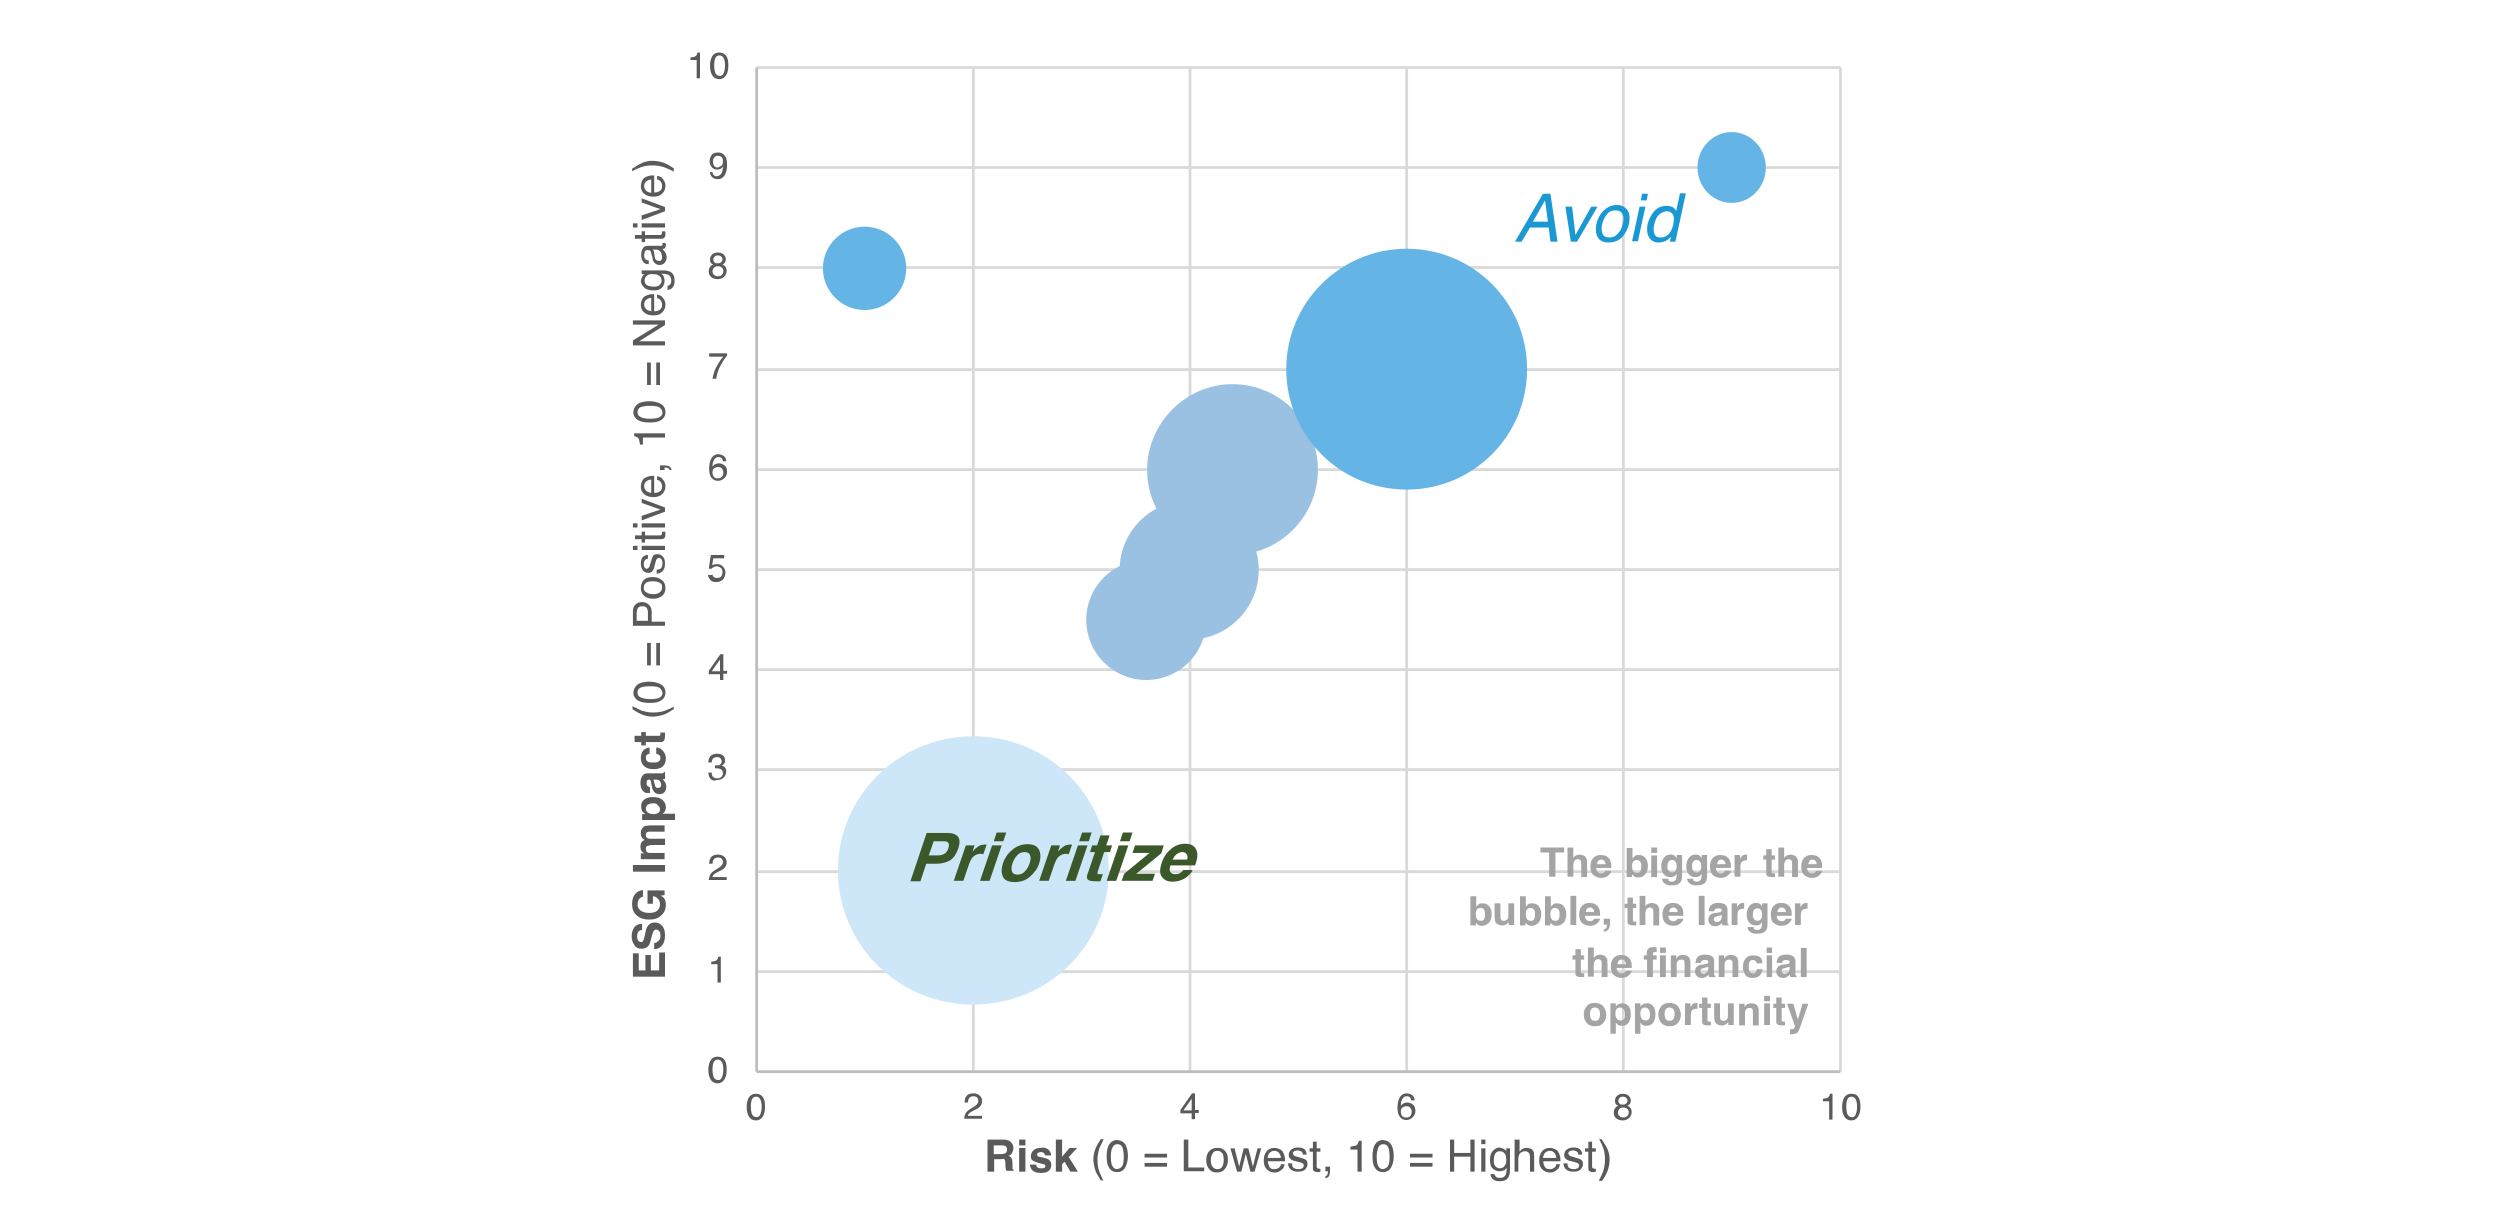 <?xml version="1.0" encoding="utf-8"?>
<!-- Generator: Adobe Illustrator 28.1.0, SVG Export Plug-In . SVG Version: 6.00 Build 0)  -->
<svg version="1.1" id="Layer_1" xmlns="http://www.w3.org/2000/svg" xmlns:xlink="http://www.w3.org/1999/xlink" x="0px" y="0px"
	 viewBox="0 0 600 295.7" style="enable-background:new 0 0 600 295.7;" xml:space="preserve">
<style type="text/css">
	.st0{fill:none;}
	.st1{fill:none;stroke:#D8D9D8;stroke-width:0.67;stroke-linejoin:round;}
	.st2{fill:none;stroke:#BEBDBD;stroke-width:0.67;stroke-linejoin:round;}
	.st3{clip-path:url(#SVGID_00000067236762674153875860000002593198561908470956_);}
	.st4{fill-rule:evenodd;clip-rule:evenodd;fill:#64B5E6;}
	.st5{fill-rule:evenodd;clip-rule:evenodd;fill:#CEE7F8;}
	.st6{fill-rule:evenodd;clip-rule:evenodd;fill:#9BC1E2;}
	.st7{enable-background:new    ;}
	.st8{fill:#5A5A5B;}
	.st9{fill:#3A5829;}
	.st10{fill:#1998D4;}
	.st11{fill:#A5A4A4;}
</style>
<rect x="181.6" y="16.2" class="st0" width="260.1" height="241"/>
<path class="st1" d="M181.6,233.2h260.1 M181.5,209.2h260.1 M181.5,184.7h260.1 M181.5,160.7h260.1 M181.5,136.7h260.1 M181.5,112.7
	h260.1 M181.5,88.7h260.1 M181.5,64.2h260.1 M181.6,40.2h260.1 M181.6,16.2h260.1"/>
<path class="st1" d="M233.6,16.2v241 M285.6,16.2v241 M337.6,16.2v241 M389.6,16.2v241 M441.7,16.2v241"/>
<line class="st2" x1="181.6" y1="257.2" x2="181.6" y2="16.2"/>
<line class="st2" x1="181.6" y1="257.2" x2="441.7" y2="257.2"/>
<g>
	<defs>
		<rect id="SVGID_1_" x="180.7" y="15.3" width="261.5" height="241.9"/>
	</defs>
	<clipPath id="SVGID_00000100382336375985694650000014398493713786256033_">
		<use xlink:href="#SVGID_1_"  style="overflow:visible;"/>
	</clipPath>
	<g style="clip-path:url(#SVGID_00000100382336375985694650000014398493713786256033_);">
		<path class="st4" d="M207.5,54.4c5.5,0,10,4.5,10,10s-4.5,10-10,10s-10-4.5-10-10S202,54.4,207.5,54.4"/>
		<path class="st5" d="M233.6,176.7c17.9,0,32.5,14.4,32.5,32.2s-14.5,32.2-32.5,32.2s-32.5-14.4-32.5-32.2S215.6,176.7,233.6,176.7
			"/>
		<path class="st6" d="M275.1,134.4c8,0,14.4,6.4,14.4,14.4s-6.5,14.4-14.4,14.4s-14.4-6.4-14.4-14.4S267.1,134.4,275.1,134.4"/>
		<path class="st6" d="M285.4,120.1c9.2,0,16.7,7.5,16.7,16.7s-7.5,16.7-16.7,16.7s-16.7-7.5-16.7-16.7S276.2,120.1,285.4,120.1"/>
		<path class="st6" d="M295.8,92.2c11.3,0,20.5,9.2,20.5,20.5s-9.2,20.5-20.5,20.5s-20.5-9.2-20.5-20.4S284.5,92.2,295.8,92.2"/>
		<path class="st4" d="M337.6,59.7c16,0,28.9,12.9,28.9,28.9s-12.9,28.9-28.9,28.9s-28.9-12.9-28.9-28.9S321.7,59.7,337.6,59.7"/>
		<path class="st4" d="M415.6,31.7c4.5,0,8.2,3.8,8.2,8.5s-3.7,8.5-8.2,8.5s-8.2-3.8-8.2-8.5S411.1,31.7,415.6,31.7"/>
	</g>
</g>
<g class="st7">
	<path class="st8" d="M174,254.6c0.3,0.5,0.4,1.2,0.4,2.1c0,0.8-0.1,1.5-0.4,2.1c-0.4,0.8-1,1.2-1.8,1.2c-0.7,0-1.3-0.3-1.7-1
		c-0.3-0.5-0.5-1.3-0.5-2.2c0-0.7,0.1-1.3,0.3-1.8c0.3-0.9,1-1.4,1.9-1.4C173,253.6,173.6,253.9,174,254.6z M173.2,258.7
		c0.2-0.4,0.4-1,0.4-2c0-0.7-0.1-1.3-0.3-1.7s-0.5-0.7-1-0.7c-0.5,0-0.8,0.2-1,0.6s-0.3,1.1-0.3,1.9c0,0.6,0.1,1.1,0.2,1.5
		c0.2,0.6,0.6,0.9,1.1,0.9C172.6,259.3,173,259.1,173.2,258.7z"/>
</g>
<rect x="139.8" y="5.5" class="st0" width="315.7" height="289"/>
<g class="st7">
	<path class="st8" d="M170.7,231.4v-0.6c0.6-0.1,1-0.1,1.2-0.3c0.2-0.1,0.4-0.4,0.5-0.9h0.6v6.2h-0.8v-4.4H170.7z"/>
</g>
<rect x="139.8" y="5.5" class="st0" width="315.7" height="289"/>
<g class="st7">
	<path class="st8" d="M170.4,210c0.2-0.4,0.6-0.8,1.1-1.1l0.8-0.5c0.4-0.2,0.6-0.4,0.8-0.6c0.2-0.2,0.4-0.5,0.4-0.8
		c0-0.4-0.1-0.7-0.3-0.9c-0.2-0.2-0.5-0.3-0.9-0.3c-0.5,0-0.9,0.2-1.1,0.6c-0.1,0.2-0.2,0.5-0.2,0.9h-0.8c0-0.5,0.1-1,0.3-1.3
		c0.3-0.6,0.9-0.9,1.8-0.9c0.7,0,1.2,0.2,1.6,0.6s0.5,0.8,0.5,1.3c0,0.5-0.2,0.9-0.5,1.3c-0.2,0.2-0.6,0.5-1.1,0.7l-0.6,0.3
		c-0.3,0.2-0.5,0.3-0.7,0.4c-0.3,0.3-0.5,0.5-0.5,0.8h3.4v0.7h-4.3C170.1,210.8,170.3,210.4,170.4,210z"/>
</g>
<rect x="139.8" y="5.5" class="st0" width="315.7" height="289"/>
<g class="st7">
	<path class="st8" d="M170.5,186.9c-0.3-0.4-0.5-0.9-0.5-1.5h0.8c0,0.4,0.1,0.7,0.2,0.9c0.2,0.3,0.6,0.5,1.1,0.5
		c0.4,0,0.7-0.1,1-0.3c0.2-0.2,0.4-0.5,0.4-0.9c0-0.4-0.1-0.7-0.4-0.9c-0.3-0.2-0.6-0.3-1.1-0.3c-0.1,0-0.1,0-0.2,0
		c-0.1,0-0.1,0-0.2,0v-0.7c0.1,0,0.1,0,0.2,0c0.1,0,0.1,0,0.2,0c0.3,0,0.5,0,0.7-0.1c0.3-0.2,0.5-0.5,0.5-0.9c0-0.3-0.1-0.5-0.3-0.7
		c-0.2-0.2-0.5-0.3-0.8-0.3c-0.5,0-0.9,0.2-1.1,0.5c-0.1,0.2-0.2,0.5-0.2,0.8h-0.8c0-0.5,0.1-0.9,0.3-1.2c0.3-0.6,0.9-0.9,1.7-0.9
		c0.6,0,1.1,0.1,1.5,0.4s0.5,0.7,0.5,1.2c0,0.4-0.1,0.7-0.3,0.9c-0.1,0.1-0.3,0.3-0.5,0.3c0.3,0.1,0.6,0.3,0.8,0.5s0.3,0.6,0.3,0.9
		c0,0.6-0.2,1.1-0.6,1.5s-0.9,0.6-1.7,0.6C171.4,187.5,170.9,187.3,170.5,186.9z"/>
</g>
<rect x="139.8" y="5.5" class="st0" width="315.7" height="289"/>
<g class="st7">
	<path class="st8" d="M172.8,163.3v-1.5h-2.7v-0.8l2.8-4h0.7v4h0.9v0.7h-0.9v1.5H172.8z M172.8,161.1v-2.8l-2,2.8H172.8z"/>
</g>
<rect x="139.8" y="5.5" class="st0" width="315.7" height="289"/>
<g class="st7">
	<path class="st8" d="M170.9,137.7c0.1,0.4,0.3,0.8,0.6,0.9c0.2,0.1,0.4,0.1,0.6,0.1c0.5,0,0.8-0.1,1-0.4c0.2-0.3,0.3-0.6,0.3-1
		c0-0.4-0.1-0.8-0.4-1s-0.6-0.4-1-0.4c-0.3,0-0.5,0.1-0.7,0.2s-0.4,0.2-0.5,0.4l-0.7,0l0.5-3.3h3.2v0.8h-2.6l-0.3,1.7
		c0.1-0.1,0.3-0.2,0.4-0.2c0.2-0.1,0.5-0.1,0.8-0.1c0.6,0,1.1,0.2,1.4,0.6c0.4,0.4,0.6,0.8,0.6,1.4c0,0.6-0.2,1.1-0.5,1.6
		c-0.4,0.4-0.9,0.7-1.7,0.7c-0.5,0-1-0.1-1.3-0.4s-0.6-0.7-0.7-1.3H170.9z"/>
</g>
<rect x="139.8" y="5.5" class="st0" width="315.7" height="289"/>
<g class="st7">
	<path class="st8" d="M173.9,109.6c0.3,0.4,0.4,0.7,0.4,1.1h-0.8c0-0.2-0.1-0.4-0.2-0.6c-0.2-0.3-0.5-0.4-0.9-0.4
		c-0.4,0-0.8,0.2-1,0.6c-0.3,0.4-0.4,1-0.4,1.7c0.2-0.3,0.4-0.5,0.7-0.6c0.2-0.1,0.5-0.2,0.8-0.2c0.5,0,1,0.2,1.4,0.5
		s0.6,0.8,0.6,1.5c0,0.6-0.2,1.1-0.6,1.5c-0.4,0.4-0.9,0.7-1.6,0.7c-0.6,0-1.1-0.2-1.5-0.7c-0.4-0.4-0.6-1.2-0.6-2.2
		c0-0.8,0.1-1.4,0.3-2c0.4-1,1-1.5,2-1.5C173.1,109.1,173.6,109.3,173.9,109.6z M173.3,114.4c0.2-0.3,0.3-0.6,0.3-1
		c0-0.3-0.1-0.6-0.3-0.9c-0.2-0.3-0.5-0.4-1-0.4c-0.3,0-0.6,0.1-0.9,0.3c-0.3,0.2-0.4,0.6-0.4,1c0,0.4,0.1,0.7,0.3,1s0.5,0.4,1,0.4
		C172.8,114.8,173.1,114.6,173.3,114.4z"/>
</g>
<rect x="139.8" y="5.5" class="st0" width="315.7" height="289"/>
<g class="st7">
	<path class="st8" d="M174.5,84.7v0.7c-0.2,0.2-0.5,0.5-0.8,1c-0.3,0.5-0.6,1-0.9,1.6c-0.3,0.5-0.4,1-0.6,1.5
		c-0.1,0.3-0.2,0.7-0.3,1.4h-0.9c0.2-1.2,0.6-2.4,1.3-3.5c0.4-0.7,0.8-1.3,1.3-1.8h-3.4v-0.8H174.5z"/>
</g>
<rect x="139.8" y="5.5" class="st0" width="315.7" height="289"/>
<g class="st7">
	<path class="st8" d="M170.7,63.2c-0.2-0.2-0.3-0.5-0.3-0.9c0-0.5,0.2-0.9,0.5-1.2s0.8-0.5,1.4-0.5c0.6,0,1.1,0.2,1.4,0.5
		c0.3,0.3,0.5,0.7,0.5,1.1c0,0.4-0.1,0.7-0.3,0.9c-0.1,0.1-0.3,0.3-0.5,0.4c0.3,0.1,0.5,0.3,0.6,0.4c0.3,0.3,0.4,0.7,0.4,1.1
		c0,0.5-0.2,1-0.6,1.4c-0.4,0.4-0.9,0.6-1.6,0.6c-0.6,0-1.1-0.2-1.5-0.5c-0.4-0.3-0.6-0.8-0.6-1.4c0-0.4,0.1-0.7,0.3-1
		c0.2-0.3,0.4-0.5,0.8-0.6C171,63.4,170.8,63.3,170.7,63.2z M173.2,66c0.2-0.2,0.4-0.5,0.4-0.9c0-0.4-0.1-0.7-0.4-0.9
		c-0.2-0.2-0.6-0.3-0.9-0.3c-0.4,0-0.7,0.1-0.9,0.3c-0.2,0.2-0.4,0.5-0.4,0.9c0,0.3,0.1,0.6,0.3,0.8c0.2,0.2,0.5,0.4,1,0.4
		C172.7,66.3,173,66.2,173.2,66z M173.1,62.9c0.2-0.2,0.3-0.4,0.3-0.7c0-0.2-0.1-0.4-0.3-0.6c-0.2-0.2-0.5-0.3-0.8-0.3
		c-0.4,0-0.6,0.1-0.8,0.3c-0.2,0.2-0.3,0.4-0.3,0.7c0,0.3,0.1,0.5,0.3,0.7c0.2,0.2,0.5,0.2,0.8,0.2
		C172.6,63.2,172.9,63.1,173.1,62.9z"/>
</g>
<rect x="139.8" y="5.5" class="st0" width="315.7" height="289"/>
<g class="st7">
	<path class="st8" d="M171,41.3c0,0.4,0.2,0.7,0.5,0.9c0.2,0.1,0.3,0.1,0.5,0.1c0.4,0,0.7-0.2,1-0.5c0.3-0.3,0.4-0.9,0.6-1.9
		c-0.2,0.3-0.4,0.5-0.6,0.6c-0.3,0.1-0.5,0.2-0.8,0.2c-0.6,0-1.1-0.2-1.4-0.6s-0.5-0.9-0.5-1.4c0-0.6,0.2-1.1,0.5-1.5
		s0.9-0.6,1.5-0.6c0.9,0,1.5,0.4,1.9,1.2c0.2,0.4,0.3,1,0.3,1.7c0,0.8-0.1,1.4-0.3,2c-0.4,1-1,1.5-1.9,1.5c-0.6,0-1.1-0.2-1.4-0.5
		s-0.5-0.7-0.5-1.2H171z M173.1,39.8c0.3-0.2,0.4-0.6,0.4-1.1c0-0.5-0.1-0.8-0.3-1s-0.5-0.3-0.9-0.3c-0.4,0-0.7,0.1-0.9,0.4
		c-0.2,0.3-0.3,0.6-0.3,1c0,0.4,0.1,0.7,0.3,1s0.5,0.4,0.9,0.4C172.5,40.1,172.8,40,173.1,39.8z"/>
</g>
<rect x="139.8" y="5.5" class="st0" width="315.7" height="289"/>
<g class="st7">
	<path class="st8" d="M165.7,14.4v-0.6c0.6-0.1,1-0.1,1.2-0.3c0.2-0.1,0.4-0.4,0.5-0.9h0.6v6.2h-0.8v-4.4H165.7z"/>
</g>
<g class="st7">
	<path class="st8" d="M174.4,13.6c0.3,0.5,0.4,1.2,0.4,2.1c0,0.8-0.1,1.5-0.4,2.1c-0.4,0.8-1,1.2-1.8,1.2c-0.7,0-1.3-0.3-1.7-1
		c-0.3-0.5-0.5-1.3-0.5-2.2c0-0.7,0.1-1.3,0.3-1.8c0.3-0.9,1-1.4,1.9-1.4C173.4,12.6,174,12.9,174.4,13.6z M173.6,17.7
		c0.2-0.4,0.4-1,0.4-2c0-0.7-0.1-1.3-0.3-1.7s-0.5-0.7-1-0.7c-0.5,0-0.8,0.2-1,0.6s-0.3,1.1-0.3,1.9c0,0.6,0.1,1.1,0.2,1.5
		c0.2,0.6,0.6,0.9,1.1,0.9C173,18.3,173.4,18.1,173.6,17.7z"/>
</g>
<rect x="139.8" y="5.5" class="st0" width="315.7" height="289"/>
<g class="st7">
	<path class="st8" d="M183.2,263.5c0.3,0.5,0.4,1.2,0.4,2.1c0,0.8-0.1,1.5-0.4,2.1c-0.4,0.8-1,1.2-1.8,1.2c-0.7,0-1.3-0.3-1.7-1
		c-0.3-0.5-0.5-1.3-0.5-2.2c0-0.7,0.1-1.3,0.3-1.8c0.3-0.9,1-1.4,1.9-1.4C182.2,262.5,182.8,262.8,183.2,263.5z M182.4,267.6
		c0.2-0.4,0.4-1,0.4-2c0-0.7-0.1-1.3-0.3-1.7s-0.5-0.7-1-0.7c-0.5,0-0.8,0.2-1,0.6s-0.3,1.1-0.3,1.9c0,0.6,0.1,1.1,0.2,1.5
		c0.2,0.6,0.6,0.9,1.1,0.9C181.8,268.2,182.2,268,182.4,267.6z"/>
</g>
<rect x="139.8" y="5.5" class="st0" width="315.7" height="289"/>
<g class="st7">
	<path class="st8" d="M231.7,267.3c0.2-0.4,0.6-0.8,1.1-1.1l0.8-0.5c0.4-0.2,0.6-0.4,0.8-0.6c0.2-0.2,0.4-0.5,0.4-0.8
		c0-0.4-0.1-0.7-0.3-0.9c-0.2-0.2-0.5-0.3-0.9-0.3c-0.5,0-0.9,0.2-1.1,0.6c-0.1,0.2-0.2,0.5-0.2,0.9h-0.8c0-0.5,0.1-1,0.3-1.3
		c0.3-0.6,0.9-0.9,1.8-0.9c0.7,0,1.2,0.2,1.6,0.6s0.5,0.8,0.5,1.3c0,0.5-0.2,0.9-0.5,1.3c-0.2,0.2-0.6,0.5-1.1,0.7l-0.6,0.3
		c-0.3,0.2-0.5,0.3-0.7,0.4c-0.3,0.3-0.5,0.5-0.5,0.8h3.4v0.7h-4.3C231.4,268.2,231.5,267.7,231.7,267.3z"/>
</g>
<rect x="139.8" y="5.5" class="st0" width="315.7" height="289"/>
<g class="st7">
	<path class="st8" d="M286,268.7v-1.5h-2.7v-0.8l2.8-4h0.7v4h0.9v0.7h-0.9v1.5H286z M286,266.5v-2.8l-2,2.8H286z"/>
</g>
<rect x="139.8" y="5.5" class="st0" width="315.7" height="289"/>
<g class="st7">
	<path class="st8" d="M339.1,263c0.3,0.4,0.4,0.7,0.4,1.1h-0.8c0-0.2-0.1-0.4-0.2-0.6c-0.2-0.3-0.5-0.4-0.9-0.4
		c-0.4,0-0.8,0.2-1,0.6c-0.3,0.4-0.4,1-0.4,1.7c0.2-0.3,0.4-0.5,0.7-0.6c0.2-0.1,0.5-0.2,0.8-0.2c0.5,0,1,0.2,1.4,0.5
		s0.6,0.8,0.6,1.5c0,0.6-0.2,1.1-0.6,1.5c-0.4,0.4-0.9,0.7-1.6,0.7c-0.6,0-1.1-0.2-1.5-0.7s-0.6-1.2-0.6-2.2c0-0.8,0.1-1.4,0.3-2
		c0.4-1,1-1.5,2-1.5C338.4,262.5,338.9,262.7,339.1,263z M338.5,267.8c0.2-0.3,0.3-0.6,0.3-1c0-0.3-0.1-0.6-0.3-0.9
		c-0.2-0.3-0.5-0.4-1-0.4c-0.3,0-0.6,0.1-0.9,0.3s-0.4,0.6-0.4,1c0,0.4,0.1,0.7,0.3,1c0.2,0.3,0.5,0.4,1,0.4
		C338,268.2,338.3,268.1,338.5,267.8z"/>
</g>
<rect x="139.8" y="5.5" class="st0" width="315.7" height="289"/>
<g class="st7">
	<path class="st8" d="M387.9,265.1c-0.2-0.2-0.3-0.5-0.3-0.9c0-0.5,0.2-0.9,0.5-1.2c0.3-0.3,0.8-0.5,1.4-0.5c0.6,0,1.1,0.2,1.4,0.5
		c0.3,0.3,0.5,0.7,0.5,1.1c0,0.4-0.1,0.7-0.3,0.9c-0.1,0.1-0.3,0.3-0.5,0.4c0.3,0.1,0.5,0.3,0.6,0.4c0.3,0.3,0.4,0.7,0.4,1.1
		c0,0.5-0.2,1-0.6,1.4c-0.4,0.4-0.9,0.6-1.6,0.6c-0.6,0-1.1-0.2-1.5-0.5c-0.4-0.3-0.6-0.8-0.6-1.4c0-0.4,0.1-0.7,0.3-1
		c0.2-0.3,0.4-0.5,0.8-0.6C388.2,265.3,388.1,265.2,387.9,265.1z M390.5,267.9c0.2-0.2,0.4-0.5,0.4-0.9c0-0.4-0.1-0.7-0.4-0.9
		c-0.2-0.2-0.6-0.3-0.9-0.3c-0.4,0-0.7,0.1-0.9,0.3c-0.2,0.2-0.4,0.5-0.4,0.9c0,0.3,0.1,0.6,0.3,0.8c0.2,0.2,0.5,0.4,1,0.4
		C389.9,268.2,390.2,268.1,390.5,267.9z M390.3,264.8c0.2-0.2,0.3-0.4,0.3-0.7c0-0.2-0.1-0.4-0.3-0.6c-0.2-0.2-0.5-0.3-0.8-0.3
		c-0.4,0-0.6,0.1-0.8,0.3c-0.2,0.2-0.3,0.4-0.3,0.7c0,0.3,0.1,0.5,0.3,0.7c0.2,0.2,0.5,0.2,0.8,0.2
		C389.9,265.1,390.1,265,390.3,264.8z"/>
</g>
<rect x="139.8" y="5.5" class="st0" width="315.7" height="289"/>
<g class="st7">
	<path class="st8" d="M437.5,264.3v-0.6c0.6-0.1,1-0.1,1.2-0.3c0.2-0.1,0.4-0.4,0.5-0.9h0.6v6.2H439v-4.4H437.5z"/>
</g>
<g class="st7">
	<path class="st8" d="M446.1,263.5c0.3,0.5,0.4,1.2,0.4,2.1c0,0.8-0.1,1.5-0.4,2.1c-0.4,0.8-1,1.2-1.8,1.2c-0.7,0-1.3-0.3-1.7-1
		c-0.3-0.5-0.5-1.3-0.5-2.2c0-0.7,0.1-1.3,0.3-1.8c0.3-0.9,1-1.4,1.9-1.4C445.2,262.5,445.8,262.8,446.1,263.5z M445.3,267.6
		c0.2-0.4,0.4-1,0.4-2c0-0.7-0.1-1.3-0.3-1.7s-0.5-0.7-1-0.7c-0.5,0-0.8,0.2-1,0.6s-0.3,1.1-0.3,1.9c0,0.6,0.1,1.1,0.2,1.5
		c0.2,0.6,0.6,0.9,1.1,0.9C444.8,268.2,445.1,268,445.3,267.6z"/>
</g>
<rect x="139.8" y="5.5" class="st0" width="315.7" height="289"/>
<g class="st7">
	<path class="st8" d="M156.2,229.2v3.7h2v-4.3h1.4v5.8h-7.7v-5.6h1.4v4.1h1.6v-3.7H156.2z"/>
	<path class="st8" d="M158.5,224.7c0-0.4,0-0.7-0.1-0.9c-0.2-0.4-0.5-0.7-0.9-0.7c-0.3,0-0.4,0.1-0.6,0.3c-0.1,0.2-0.3,0.6-0.4,1
		l-0.2,0.8c-0.2,0.8-0.4,1.4-0.6,1.7c-0.4,0.5-0.9,0.8-1.7,0.8c-0.7,0-1.3-0.2-1.7-0.8s-0.7-1.2-0.7-2.2c0-0.8,0.2-1.5,0.6-2.1
		c0.4-0.6,1.1-0.9,1.9-0.9v1.5c-0.5,0-0.8,0.2-1,0.6c-0.1,0.2-0.2,0.6-0.2,0.9c0,0.4,0.1,0.7,0.2,1c0.2,0.2,0.4,0.4,0.7,0.4
		c0.3,0,0.5-0.1,0.6-0.4c0.1-0.2,0.2-0.5,0.3-1l0.3-1.3c0.1-0.6,0.3-1,0.6-1.3c0.4-0.5,0.9-0.7,1.6-0.7c0.7,0,1.3,0.3,1.7,0.8
		c0.5,0.5,0.7,1.3,0.7,2.3c0,1-0.2,1.8-0.7,2.4c-0.5,0.6-1.1,0.9-1.9,0.9v-1.5c0.4,0,0.6-0.1,0.8-0.3
		C158.3,225.7,158.5,225.3,158.5,224.7z"/>
	<path class="st8" d="M159.4,215.6c0.3,0.4,0.4,0.9,0.4,1.6c0,1-0.4,1.9-1.1,2.5c-0.7,0.7-1.7,1-2.9,1c-1.2,0-2.2-0.3-3-1
		c-0.8-0.7-1.1-1.6-1.1-2.7c0-1,0.2-1.8,0.7-2.4c0.5-0.6,1.1-0.9,1.9-1v1.6c-0.5,0.1-0.9,0.4-1.1,0.9c-0.1,0.3-0.2,0.6-0.2,0.9
		c0,0.6,0.2,1.1,0.7,1.5c0.5,0.4,1.2,0.6,2.1,0.6c0.9,0,1.6-0.2,2-0.6c0.4-0.4,0.6-0.9,0.6-1.5c0-0.5-0.2-1-0.5-1.3
		c-0.3-0.3-0.7-0.6-1.2-0.6v1.8h-1.3v-3.2h4.1v1.1l-1,0.2C159,215.1,159.2,215.4,159.4,215.6z"/>
	<path class="st8" d="M151.9,209.2v-1.6h7.7v1.6H151.9z"/>
	<path class="st8" d="M155.4,203c-0.3,0.1-0.4,0.4-0.4,0.7c0,0.4,0.1,0.7,0.4,0.9c0.2,0.1,0.4,0.1,0.7,0.1h3.4v1.5h-5.7v-1.4h0.8
		c-0.3-0.2-0.5-0.4-0.6-0.5c-0.2-0.3-0.3-0.7-0.3-1.1c0-0.4,0.1-0.8,0.3-1.1c0.2-0.2,0.4-0.4,0.7-0.5c-0.3-0.2-0.6-0.4-0.7-0.7
		c-0.2-0.3-0.2-0.6-0.2-1c0-0.2,0-0.5,0.1-0.7c0.1-0.2,0.3-0.5,0.5-0.7c0.2-0.2,0.4-0.3,0.7-0.3c0.2,0,0.5-0.1,0.8-0.1l3.6,0v1.5
		h-3.6c-0.2,0-0.4,0-0.5,0.1c-0.3,0.1-0.4,0.4-0.4,0.7c0,0.4,0.2,0.7,0.5,0.8c0.2,0.1,0.4,0.1,0.7,0.1h3.4v1.5h-3.4
		C155.8,202.9,155.6,203,155.4,203z"/>
	<path class="st8" d="M154.5,192c0.5-0.5,1.2-0.7,2.2-0.7c1,0,1.8,0.2,2.3,0.7c0.5,0.4,0.8,1,0.8,1.7c0,0.5-0.1,0.8-0.3,1.1
		c-0.1,0.2-0.3,0.3-0.5,0.5h3v1.5h-7.9v-1.4h0.8c-0.2-0.2-0.4-0.3-0.6-0.5c-0.3-0.3-0.4-0.7-0.4-1.2C153.8,193,154,192.4,154.5,192z
		 M156.7,192.8c-0.4,0-0.8,0.1-1.2,0.3c-0.3,0.2-0.5,0.5-0.5,1c0,0.5,0.3,0.9,0.8,1.1c0.3,0.1,0.6,0.2,1,0.2c0.7,0,1.1-0.2,1.4-0.5
		c0.2-0.2,0.2-0.5,0.2-0.7c0-0.4-0.2-0.7-0.5-0.9C157.7,192.9,157.3,192.8,156.7,192.8z"/>
	<path class="st8" d="M154.5,190c-0.5-0.4-0.8-1.1-0.8-2c0-0.6,0.1-1.2,0.4-1.7s0.7-0.7,1.4-0.7h2.6c0.2,0,0.4,0,0.7,0
		c0.2,0,0.3,0,0.4-0.1c0.1,0,0.1-0.1,0.2-0.2h0.2v1.6c-0.1,0-0.2,0.1-0.3,0.1c-0.1,0-0.2,0-0.3,0c0.2,0.2,0.4,0.4,0.6,0.7
		c0.2,0.3,0.3,0.7,0.3,1.1c0,0.5-0.1,0.9-0.4,1.3c-0.3,0.3-0.7,0.5-1.2,0.5c-0.7,0-1.2-0.3-1.5-0.8c-0.2-0.3-0.3-0.7-0.4-1.3
		l-0.1-0.5c0-0.3-0.1-0.5-0.1-0.6c-0.1-0.2-0.2-0.3-0.4-0.3c-0.2,0-0.4,0.1-0.5,0.2c-0.1,0.2-0.1,0.4-0.1,0.7c0,0.4,0.1,0.6,0.3,0.7
		c0.1,0.1,0.3,0.2,0.5,0.2v1.4C155.2,190.4,154.8,190.3,154.5,190z M158.5,188.9c0.1-0.1,0.2-0.3,0.2-0.5c0-0.3-0.1-0.6-0.3-0.9
		c-0.2-0.3-0.5-0.4-1-0.4h-0.6c0.1,0.1,0.1,0.2,0.1,0.3c0,0.1,0.1,0.2,0.1,0.4l0.1,0.3c0.1,0.3,0.1,0.5,0.2,0.7
		c0.1,0.2,0.3,0.3,0.6,0.3C158.2,189.1,158.4,189,158.5,188.9z"/>
	<path class="st8" d="M155.9,179.4v1.5c-0.2,0-0.4,0.1-0.6,0.2c-0.2,0.2-0.3,0.4-0.3,0.8c0,0.5,0.2,0.8,0.7,1
		c0.3,0.1,0.6,0.1,1.1,0.1c0.4,0,0.8,0,1-0.1c0.5-0.2,0.7-0.5,0.7-1c0-0.3-0.1-0.6-0.3-0.7c-0.2-0.1-0.4-0.2-0.7-0.3v-1.5
		c0.5,0,0.9,0.2,1.3,0.5c0.6,0.5,1,1.2,1,2.1c0,0.9-0.3,1.6-0.8,2c-0.5,0.4-1.2,0.6-2.1,0.6c-1,0-1.7-0.2-2.3-0.7
		c-0.5-0.5-0.8-1.1-0.8-2c0-0.7,0.2-1.3,0.5-1.7S155.1,179.5,155.9,179.4z"/>
	<path class="st8" d="M158.5,175.8h1.1l0,0.7c0,0.7-0.1,1.2-0.4,1.4c-0.2,0.2-0.4,0.2-0.8,0.2H155v0.8h-1.1v-0.8h-1.6v-1.5h1.6v-0.9
		h1.1v0.9h3c0.2,0,0.4,0,0.4-0.1c0.1-0.1,0.1-0.2,0.1-0.5c0,0,0-0.1,0-0.1S158.5,175.8,158.5,175.8z"/>
</g>
<rect x="139.8" y="5.5" class="st0" width="315.7" height="289"/>
<g class="st7">
	<path class="st8" d="M151.8,169.5c1.1,0.5,1.8,0.9,2.3,1.1c0.8,0.2,1.6,0.4,2.6,0.4c1,0,1.9-0.1,2.8-0.4c0.5-0.2,1.3-0.5,2.2-1v0.6
		c-0.8,0.5-1.3,0.8-1.5,0.9c-0.2,0.1-0.5,0.3-0.9,0.4c-0.5,0.2-1.1,0.3-1.6,0.4c-0.3,0-0.6,0.1-0.9,0.1c-1,0-1.9-0.2-2.7-0.5
		c-0.5-0.2-1.3-0.6-2.3-1.3V169.5z"/>
	<path class="st8" d="M153.3,164.1c0.6-0.3,1.5-0.5,2.5-0.5c1,0,1.9,0.2,2.5,0.5c1,0.4,1.4,1.2,1.4,2.1c0,0.9-0.4,1.6-1.2,2
		c-0.6,0.4-1.5,0.5-2.6,0.5c-0.8,0-1.6-0.1-2.2-0.3c-1.1-0.4-1.7-1.2-1.7-2.2C152.1,165.3,152.5,164.6,153.3,164.1z M158.3,165.1
		c-0.4-0.3-1.2-0.4-2.4-0.4c-0.8,0-1.5,0.1-2.1,0.3c-0.5,0.2-0.8,0.6-0.8,1.2c0,0.6,0.3,1,0.8,1.2s1.3,0.4,2.3,0.4
		c0.8,0,1.4-0.1,1.8-0.2c0.7-0.2,1.1-0.7,1.1-1.3C158.9,165.8,158.7,165.4,158.3,165.1z"/>
	<path class="st8" d="M155.3,154.3h0.9v5.4h-0.9V154.3z M157.5,154.3h0.9v5.4h-0.9V154.3z"/>
	<path class="st8" d="M151.9,150.1v-3.4c0-0.7,0.2-1.2,0.6-1.6s0.9-0.6,1.6-0.6c0.6,0,1.1,0.2,1.6,0.6c0.4,0.4,0.7,0.9,0.7,1.7v2.4
		h3.2v1H151.9z M153,146.1c-0.1,0.2-0.2,0.5-0.2,0.9v2h2.7v-2c0-0.5-0.1-0.8-0.3-1.1c-0.2-0.3-0.5-0.4-1-0.4
		C153.5,145.5,153.2,145.7,153,146.1z"/>
	<path class="st8" d="M154.5,139.2c0.5-0.5,1.2-0.7,2.1-0.7c0.9,0,1.6,0.2,2.2,0.7c0.6,0.4,0.9,1.1,0.9,2c0,0.8-0.3,1.4-0.8,1.8
		s-1.2,0.7-2.1,0.7c-0.9,0-1.7-0.2-2.2-0.7c-0.6-0.5-0.8-1.1-0.8-1.9C153.8,140.3,154.1,139.7,154.5,139.2z M158.2,139.8
		c-0.5-0.2-1-0.3-1.6-0.3c-0.5,0-0.9,0.1-1.3,0.2c-0.5,0.3-0.8,0.7-0.8,1.3c0,0.6,0.2,1,0.7,1.2c0.4,0.3,1,0.4,1.6,0.4
		c0.6,0,1.1-0.1,1.5-0.4c0.4-0.3,0.6-0.7,0.6-1.2C159,140.4,158.7,140,158.2,139.8z"/>
	<path class="st8" d="M157.8,136.7c0.3,0,0.6-0.1,0.7-0.2c0.3-0.2,0.5-0.7,0.5-1.3c0-0.4-0.1-0.7-0.2-0.9c-0.2-0.3-0.4-0.4-0.7-0.4
		c-0.2,0-0.4,0.1-0.5,0.3c-0.1,0.1-0.2,0.4-0.3,0.8l-0.2,0.8c-0.1,0.5-0.2,0.8-0.4,1.1c-0.3,0.4-0.6,0.6-1.1,0.6
		c-0.5,0-1-0.2-1.3-0.6c-0.3-0.4-0.5-0.9-0.5-1.6c0-0.9,0.2-1.5,0.7-1.8c0.3-0.2,0.7-0.4,1-0.3v0.9c-0.2,0-0.4,0.1-0.6,0.2
		c-0.2,0.2-0.4,0.6-0.4,1.1c0,0.4,0.1,0.6,0.2,0.8c0.1,0.2,0.3,0.3,0.5,0.3c0.2,0,0.4-0.1,0.6-0.4c0.1-0.1,0.2-0.4,0.2-0.6l0.2-0.6
		c0.2-0.7,0.3-1.1,0.5-1.4c0.2-0.4,0.6-0.5,1.1-0.5c0.5,0,0.9,0.2,1.3,0.6c0.4,0.4,0.5,1,0.5,1.7c0,0.8-0.2,1.4-0.6,1.8
		c-0.4,0.4-0.8,0.5-1.4,0.6V136.7z"/>
	<path class="st8" d="M151.9,132v-1h1.1v1H151.9z M154,132v-1h5.6v1H154z"/>
	<path class="st8" d="M152.4,129.4v-0.9h1.6v-0.9h0.8v0.9h3.6c0.2,0,0.3-0.1,0.4-0.2c0-0.1,0.1-0.2,0.1-0.4c0,0,0-0.1,0-0.1
		c0-0.1,0-0.1,0-0.2h0.7c0,0.1,0.1,0.2,0.1,0.3c0,0.1,0,0.2,0,0.4c0,0.4-0.1,0.7-0.3,0.9c-0.2,0.2-0.5,0.2-0.9,0.2h-3.7v0.8H154
		v-0.8H152.4z"/>
	<path class="st8" d="M151.9,126.6v-1h1.1v1H151.9z M154,126.6v-1h5.6v1H154z"/>
	<path class="st8" d="M154,123.8l4.5-1.5l-4.5-1.6v-1l5.6,2.1v1l-5.6,2.1V123.8z"/>
	<path class="st8" d="M154.1,115.5c0.2-0.4,0.4-0.7,0.7-0.8c0.3-0.2,0.6-0.3,1-0.4c0.3-0.1,0.7-0.1,1.2-0.1v4.1c0.6,0,1-0.1,1.4-0.4
		s0.5-0.6,0.5-1.2c0-0.5-0.2-0.9-0.5-1.2c-0.2-0.2-0.4-0.3-0.7-0.3v-0.9c0.2,0,0.4,0.1,0.7,0.2s0.5,0.3,0.6,0.5
		c0.3,0.3,0.5,0.6,0.6,1c0.1,0.2,0.1,0.5,0.1,0.8c0,0.7-0.3,1.3-0.8,1.8c-0.5,0.5-1.2,0.7-2.1,0.7c-0.9,0-1.6-0.2-2.2-0.7
		c-0.6-0.5-0.8-1.1-0.8-1.9C153.9,116.2,153.9,115.8,154.1,115.5z M156.3,115.1c-0.4,0-0.7,0.1-1,0.3c-0.5,0.3-0.7,0.7-0.7,1.3
		c0,0.4,0.2,0.8,0.5,1.1c0.3,0.3,0.7,0.4,1.2,0.5V115.1z"/>
	<path class="st8" d="M160.7,112.8c0-0.2-0.2-0.4-0.5-0.5c-0.2-0.1-0.3-0.1-0.5-0.1c0,0,0,0-0.1,0c0,0,0,0-0.1,0v0.6h-1.1v-1.1h1.1
		c0.4,0,0.8,0.1,1.1,0.2c0.3,0.2,0.5,0.5,0.6,0.9H160.7z"/>
	<path class="st8" d="M154.3,106.7h-0.7c-0.1-0.7-0.2-1.1-0.3-1.4c-0.2-0.3-0.5-0.5-1.1-0.6V104h7.4v1h-5.3V106.7z"/>
	<path class="st8" d="M153.3,96.8c0.6-0.3,1.5-0.5,2.5-0.5c1,0,1.9,0.2,2.5,0.5c1,0.4,1.4,1.2,1.4,2.1c0,0.9-0.4,1.6-1.2,2
		c-0.6,0.4-1.5,0.5-2.6,0.5c-0.8,0-1.6-0.1-2.2-0.3c-1.1-0.4-1.7-1.2-1.7-2.2C152.1,98,152.5,97.3,153.3,96.8z M158.3,97.8
		c-0.4-0.3-1.2-0.4-2.4-0.4c-0.8,0-1.5,0.1-2.1,0.3c-0.5,0.2-0.8,0.6-0.8,1.2c0,0.6,0.3,1,0.8,1.2c0.5,0.3,1.3,0.4,2.3,0.4
		c0.8,0,1.4-0.1,1.8-0.2c0.7-0.3,1.1-0.7,1.1-1.3C158.9,98.4,158.7,98.1,158.3,97.8z"/>
	<path class="st8" d="M155.3,87h0.9v5.4h-0.9V87z M157.5,87h0.9v5.4h-0.9V87z"/>
	<path class="st8" d="M151.9,82.9v-1.2l6.2-3.8h-6.2v-1h7.7V78l-6.2,3.9h6.2v1H151.9z"/>
	<path class="st8" d="M154.1,71.9c0.2-0.4,0.4-0.7,0.7-0.8c0.3-0.2,0.6-0.3,1-0.4c0.3-0.1,0.7-0.1,1.2-0.1v4.1c0.6,0,1-0.1,1.4-0.4
		s0.5-0.6,0.5-1.2c0-0.5-0.2-0.9-0.5-1.2c-0.2-0.2-0.4-0.3-0.7-0.3v-0.9c0.2,0,0.4,0.1,0.7,0.2s0.5,0.3,0.6,0.5
		c0.3,0.3,0.5,0.6,0.6,1c0.1,0.2,0.1,0.5,0.1,0.8c0,0.7-0.3,1.3-0.8,1.8c-0.5,0.5-1.2,0.7-2.1,0.7c-0.9,0-1.6-0.2-2.2-0.7
		c-0.6-0.5-0.8-1.1-0.8-1.9C153.9,72.6,153.9,72.2,154.1,71.9z M156.3,71.5c-0.4,0-0.7,0.1-1,0.3c-0.5,0.3-0.7,0.7-0.7,1.3
		c0,0.4,0.2,0.8,0.5,1.1c0.3,0.3,0.7,0.4,1.2,0.5V71.5z"/>
	<path class="st8" d="M154.2,66.3c0.1-0.2,0.3-0.4,0.5-0.5H154v-0.9h5.1c0.7,0,1.3,0.1,1.7,0.3c0.8,0.4,1.1,1.1,1.1,2.2
		c0,0.6-0.1,1.1-0.4,1.5c-0.3,0.4-0.7,0.6-1.3,0.7v-1c0.2,0,0.4-0.1,0.6-0.3c0.2-0.2,0.3-0.5,0.3-1c0-0.7-0.3-1.2-0.8-1.4
		c-0.3-0.1-0.8-0.2-1.6-0.2c0.3,0.2,0.5,0.4,0.6,0.7c0.1,0.3,0.2,0.6,0.2,1c0,0.6-0.2,1.1-0.6,1.6c-0.4,0.5-1.1,0.7-2.1,0.7
		c-0.9,0-1.7-0.2-2.2-0.7c-0.5-0.5-0.8-1-0.8-1.6C153.9,67,154,66.6,154.2,66.3z M155.2,66.2c-0.3,0.3-0.5,0.6-0.5,1.1
		c0,0.7,0.3,1.1,0.9,1.3c0.3,0.1,0.8,0.2,1.3,0.2c0.6,0,1.1-0.1,1.4-0.4s0.5-0.6,0.5-1c0-0.7-0.3-1.1-0.9-1.4
		c-0.3-0.2-0.7-0.2-1.2-0.2C156.1,65.7,155.5,65.9,155.2,66.2z"/>
	<path class="st8" d="M156.2,60.5c0-0.2-0.1-0.4-0.3-0.4c-0.1,0-0.2-0.1-0.4-0.1c-0.3,0-0.6,0.1-0.7,0.3s-0.2,0.6-0.2,1
		c0,0.5,0.1,0.8,0.4,1c0.1,0.1,0.4,0.2,0.7,0.2v0.9c-0.7,0-1.2-0.2-1.4-0.7c-0.3-0.4-0.4-0.9-0.4-1.5c0-0.7,0.1-1.2,0.4-1.6
		c0.2-0.4,0.6-0.6,1.2-0.6h3.2c0.1,0,0.2,0,0.2-0.1c0.1,0,0.1-0.1,0.1-0.3c0,0,0-0.1,0-0.1c0-0.1,0-0.1,0-0.2h0.7
		c0,0.1,0.1,0.3,0.1,0.3c0,0.1,0,0.2,0,0.3c0,0.3-0.1,0.6-0.3,0.7c-0.1,0.1-0.3,0.1-0.5,0.2c0.2,0.2,0.5,0.5,0.7,0.8
		c0.2,0.4,0.3,0.8,0.3,1.2c0,0.5-0.2,0.9-0.5,1.3c-0.3,0.3-0.7,0.5-1.2,0.5c-0.5,0-0.9-0.2-1.2-0.5c-0.3-0.3-0.5-0.7-0.5-1.3
		L156.2,60.5z M158.7,62.4c0.2-0.2,0.2-0.4,0.2-0.7c0-0.3-0.1-0.6-0.2-1c-0.3-0.5-0.7-0.8-1.2-0.8h-0.8c0.1,0.1,0.1,0.3,0.2,0.4
		s0.1,0.4,0.1,0.5l0.1,0.6c0,0.3,0.1,0.6,0.2,0.8c0.2,0.3,0.4,0.4,0.8,0.4C158.3,62.7,158.6,62.6,158.7,62.4z"/>
	<path class="st8" d="M152.4,57.3v-0.9h1.6v-0.9h0.8v0.9h3.6c0.2,0,0.3-0.1,0.4-0.2c0-0.1,0.1-0.2,0.1-0.4c0,0,0-0.1,0-0.1
		c0-0.1,0-0.1,0-0.2h0.7c0,0.1,0.1,0.2,0.1,0.3c0,0.1,0,0.2,0,0.4c0,0.4-0.1,0.7-0.3,0.9c-0.2,0.2-0.5,0.2-0.9,0.2h-3.7v0.8H154
		v-0.8H152.4z"/>
	<path class="st8" d="M151.9,54.6v-1h1.1v1H151.9z M154,54.6v-1h5.6v1H154z"/>
	<path class="st8" d="M154,51.7l4.5-1.5l-4.5-1.6v-1l5.6,2.1v1l-5.6,2.1V51.7z"/>
	<path class="st8" d="M154.1,43.4c0.2-0.4,0.4-0.7,0.7-0.8c0.3-0.2,0.6-0.3,1-0.4c0.3-0.1,0.7-0.1,1.2-0.1v4.1c0.6,0,1-0.1,1.4-0.4
		s0.5-0.6,0.5-1.2c0-0.5-0.2-0.9-0.5-1.2c-0.2-0.2-0.4-0.3-0.7-0.3v-0.9c0.2,0,0.4,0.1,0.7,0.2s0.5,0.3,0.6,0.5
		c0.3,0.3,0.5,0.6,0.6,1c0.1,0.2,0.1,0.5,0.1,0.8c0,0.7-0.3,1.3-0.8,1.8c-0.5,0.5-1.2,0.7-2.1,0.7c-0.9,0-1.6-0.2-2.2-0.7
		c-0.6-0.5-0.8-1.1-0.8-1.9C153.9,44.2,153.9,43.8,154.1,43.4z M156.3,43.1c-0.4,0-0.7,0.1-1,0.3c-0.5,0.3-0.7,0.7-0.7,1.3
		c0,0.4,0.2,0.8,0.5,1.1c0.3,0.3,0.7,0.4,1.2,0.5V43.1z"/>
	<path class="st8" d="M161.7,41.2c-1.1-0.6-1.9-0.9-2.4-1.1c-0.7-0.2-1.6-0.4-2.6-0.4s-1.9,0.1-2.8,0.4c-0.5,0.2-1.3,0.5-2.2,1v-0.6
		c0.9-0.5,1.4-0.9,1.6-1c0.2-0.1,0.5-0.2,0.8-0.4c0.4-0.2,0.9-0.3,1.3-0.4c0.4-0.1,0.8-0.1,1.2-0.1c1,0,1.9,0.2,2.8,0.5
		c0.5,0.2,1.3,0.6,2.3,1.3V41.2z"/>
</g>
<rect x="139.8" y="5.5" class="st0" width="315.7" height="289"/>
<g class="st7">
	<path class="st8" d="M240.3,278.2h-1.7v3H237v-7.7h3.8c0.5,0,1,0.1,1.2,0.2c0.3,0.1,0.5,0.3,0.7,0.5c0.2,0.2,0.3,0.4,0.4,0.6
		s0.1,0.5,0.1,0.8c0,0.4-0.1,0.7-0.3,1.1s-0.5,0.6-0.9,0.7c0.4,0.1,0.6,0.3,0.8,0.6c0.1,0.3,0.2,0.7,0.2,1.2v0.5c0,0.4,0,0.6,0,0.7
		c0,0.2,0.1,0.3,0.3,0.4v0.2h-1.8c0-0.2-0.1-0.3-0.1-0.4c0-0.2-0.1-0.4-0.1-0.7l0-0.7c0-0.5-0.1-0.8-0.3-1S240.7,278.2,240.3,278.2z
		 M241.2,276.8c0.3-0.1,0.5-0.4,0.5-0.9c0-0.5-0.2-0.8-0.5-0.9c-0.2-0.1-0.4-0.1-0.8-0.1h-1.9v2.1h1.8
		C240.8,276.9,241.1,276.9,241.2,276.8z"/>
	<path class="st8" d="M246.1,273.5v1.4h-1.5v-1.4H246.1z M246.1,275.5v5.7h-1.5v-5.7H246.1z"/>
	<path class="st8" d="M251.5,275.8c0.4,0.3,0.7,0.8,0.8,1.5h-1.5c0-0.2-0.1-0.3-0.2-0.5c-0.2-0.2-0.4-0.3-0.8-0.3
		c-0.3,0-0.6,0.1-0.7,0.2s-0.2,0.2-0.2,0.4c0,0.2,0.1,0.3,0.2,0.4c0.1,0.1,0.7,0.2,1.5,0.4c0.6,0.1,1,0.3,1.3,0.6
		c0.3,0.3,0.4,0.6,0.4,1.1c0,0.6-0.2,1-0.6,1.4c-0.4,0.4-1.1,0.5-1.9,0.5c-0.9,0-1.6-0.2-2-0.6c-0.4-0.4-0.6-0.9-0.6-1.4h1.5
		c0,0.3,0.1,0.5,0.2,0.6c0.2,0.2,0.5,0.3,1,0.3c0.3,0,0.5,0,0.7-0.1s0.3-0.2,0.3-0.4c0-0.2-0.1-0.3-0.2-0.4
		c-0.1-0.1-0.7-0.2-1.5-0.4c-0.6-0.2-1.1-0.4-1.4-0.6c-0.3-0.2-0.4-0.6-0.4-1c0-0.5,0.2-1,0.6-1.4s1-0.6,1.7-0.6
		C250.4,275.3,251,275.5,251.5,275.8z"/>
	<path class="st8" d="M258.7,281.2h-1.8l-1.4-2.4l-0.6,0.6v1.8h-1.5v-7.7h1.5v4.1l1.8-2.1h1.8l-2,2.2L258.7,281.2z"/>
</g>
<rect x="139.8" y="5.5" class="st0" width="315.7" height="289"/>
<g class="st7">
	<path class="st8" d="M264.9,273.4c-0.5,1.1-0.9,1.8-1.1,2.3c-0.2,0.8-0.4,1.6-0.4,2.6c0,1,0.1,1.9,0.4,2.8c0.2,0.5,0.5,1.3,1,2.2
		h-0.6c-0.5-0.8-0.8-1.3-0.9-1.5c-0.1-0.2-0.3-0.5-0.4-0.9c-0.2-0.5-0.3-1.1-0.4-1.6c0-0.3-0.1-0.6-0.1-0.9c0-1,0.2-1.9,0.5-2.7
		c0.2-0.5,0.6-1.3,1.3-2.3H264.9z"/>
	<path class="st8" d="M270.2,274.9c0.3,0.6,0.5,1.5,0.5,2.5c0,1-0.2,1.9-0.5,2.5c-0.4,1-1.2,1.4-2.1,1.4c-0.9,0-1.6-0.4-2-1.2
		c-0.4-0.6-0.5-1.5-0.5-2.6c0-0.8,0.1-1.6,0.3-2.2c0.4-1.1,1.2-1.7,2.2-1.7C269.1,273.7,269.8,274.1,270.2,274.9z M269.3,279.9
		c0.3-0.4,0.4-1.2,0.4-2.4c0-0.8-0.1-1.5-0.3-2.1c-0.2-0.5-0.6-0.8-1.2-0.8c-0.6,0-1,0.3-1.2,0.8c-0.3,0.5-0.4,1.3-0.4,2.3
		c0,0.8,0.1,1.4,0.2,1.8c0.3,0.7,0.7,1.1,1.3,1.1C268.6,280.5,269,280.3,269.3,279.9z"/>
	<path class="st8" d="M280.1,276.9v0.9h-5.4v-0.9H280.1z M280.1,279.1v0.9h-5.4v-0.9H280.1z"/>
	<path class="st8" d="M284.2,273.5h1v6.7h3.8v0.9h-4.9V273.5z"/>
	<path class="st8" d="M294,276.2c0.5,0.5,0.7,1.2,0.7,2.1c0,0.9-0.2,1.6-0.7,2.2c-0.4,0.6-1.1,0.9-2,0.9c-0.8,0-1.4-0.3-1.8-0.8
		s-0.7-1.2-0.7-2.1c0-0.9,0.2-1.7,0.7-2.2c0.5-0.6,1.1-0.8,1.9-0.8C292.9,275.4,293.5,275.7,294,276.2z M293.4,279.9
		c0.2-0.5,0.3-1,0.3-1.6c0-0.5-0.1-0.9-0.2-1.3c-0.3-0.5-0.7-0.8-1.3-0.8c-0.6,0-1,0.2-1.2,0.7c-0.3,0.4-0.4,1-0.4,1.6
		c0,0.6,0.1,1.1,0.4,1.5c0.3,0.4,0.7,0.6,1.2,0.6C292.8,280.6,293.2,280.3,293.4,279.9z"/>
	<path class="st8" d="M296.3,275.6l1.1,4.4l1.1-4.4h1.1l1.1,4.4l1.1-4.4h0.9l-1.6,5.6h-1l-1.1-4.3l-1.1,4.3h-1l-1.6-5.6H296.3z"/>
	<path class="st8" d="M307.1,275.8c0.4,0.2,0.7,0.4,0.8,0.7c0.2,0.3,0.3,0.6,0.4,1c0.1,0.3,0.1,0.7,0.1,1.2h-4.1
		c0,0.6,0.2,1,0.4,1.4s0.6,0.5,1.2,0.5c0.5,0,0.9-0.2,1.2-0.5c0.2-0.2,0.3-0.4,0.3-0.7h0.9c0,0.2-0.1,0.4-0.2,0.7
		c-0.1,0.3-0.3,0.5-0.5,0.6c-0.3,0.3-0.6,0.5-1,0.6c-0.2,0.1-0.5,0.1-0.8,0.1c-0.7,0-1.3-0.3-1.8-0.8c-0.5-0.5-0.7-1.2-0.7-2.1
		c0-0.9,0.2-1.6,0.7-2.2c0.5-0.6,1.1-0.8,1.9-0.8C306.3,275.5,306.7,275.6,307.1,275.8z M307.4,277.9c0-0.4-0.1-0.7-0.3-1
		c-0.3-0.5-0.7-0.7-1.3-0.7c-0.4,0-0.8,0.2-1.1,0.5c-0.3,0.3-0.4,0.7-0.5,1.2H307.4z"/>
	<path class="st8" d="M310.1,279.4c0,0.3,0.1,0.6,0.2,0.7c0.2,0.3,0.7,0.5,1.3,0.5c0.4,0,0.7-0.1,0.9-0.2c0.3-0.2,0.4-0.4,0.4-0.7
		c0-0.2-0.1-0.4-0.3-0.5c-0.1-0.1-0.4-0.2-0.8-0.3l-0.8-0.2c-0.5-0.1-0.8-0.2-1.1-0.4c-0.4-0.3-0.6-0.6-0.6-1.1c0-0.5,0.2-1,0.6-1.3
		c0.4-0.3,0.9-0.5,1.6-0.5c0.9,0,1.5,0.2,1.8,0.7c0.2,0.3,0.3,0.7,0.3,1h-0.9c0-0.2-0.1-0.4-0.2-0.6c-0.2-0.2-0.6-0.4-1.1-0.4
		c-0.4,0-0.6,0.1-0.8,0.2c-0.2,0.1-0.3,0.3-0.3,0.5c0,0.2,0.1,0.4,0.4,0.6c0.1,0.1,0.4,0.2,0.6,0.2l0.6,0.2c0.7,0.2,1.1,0.3,1.4,0.5
		c0.4,0.2,0.5,0.6,0.5,1.1c0,0.5-0.2,0.9-0.6,1.3s-1,0.5-1.7,0.5c-0.8,0-1.4-0.2-1.8-0.6c-0.4-0.4-0.5-0.8-0.6-1.4H310.1z"/>
	<path class="st8" d="M315.1,274h0.9v1.6h0.9v0.8H316v3.6c0,0.2,0.1,0.3,0.2,0.4c0.1,0,0.2,0.1,0.4,0.1c0,0,0.1,0,0.1,0s0.1,0,0.2,0
		v0.7c-0.1,0-0.2,0.1-0.3,0.1c-0.1,0-0.2,0-0.4,0c-0.4,0-0.7-0.1-0.9-0.3c-0.2-0.2-0.2-0.5-0.2-0.9v-3.7h-0.8v-0.8h0.8V274z"/>
	<path class="st8" d="M318.1,282.3c0.2,0,0.4-0.2,0.5-0.5c0.1-0.2,0.1-0.3,0.1-0.5c0,0,0,0,0-0.1c0,0,0,0,0-0.1h-0.6V280h1.1v1.1
		c0,0.4-0.1,0.8-0.2,1.1c-0.2,0.3-0.5,0.5-0.9,0.6V282.3z"/>
	<path class="st8" d="M324.1,275.9v-0.7c0.7-0.1,1.1-0.2,1.4-0.3c0.3-0.2,0.5-0.5,0.6-1.1h0.7v7.4h-1v-5.3H324.1z"/>
	<path class="st8" d="M334,274.9c0.3,0.6,0.5,1.5,0.5,2.5c0,1-0.2,1.9-0.5,2.5c-0.4,1-1.2,1.4-2.1,1.4c-0.9,0-1.6-0.4-2-1.2
		c-0.4-0.6-0.5-1.5-0.5-2.6c0-0.8,0.1-1.6,0.3-2.2c0.4-1.1,1.2-1.7,2.2-1.7C332.9,273.7,333.6,274.1,334,274.9z M333.1,279.9
		c0.3-0.4,0.4-1.2,0.4-2.4c0-0.8-0.1-1.5-0.3-2.1c-0.2-0.5-0.6-0.8-1.2-0.8c-0.6,0-1,0.3-1.2,0.8s-0.4,1.3-0.4,2.3
		c0,0.8,0.1,1.4,0.2,1.8c0.3,0.7,0.7,1.1,1.3,1.1C332.4,280.5,332.8,280.3,333.1,279.9z"/>
	<path class="st8" d="M343.8,276.9v0.9h-5.4v-0.9H343.8z M343.8,279.1v0.9h-5.4v-0.9H343.8z"/>
	<path class="st8" d="M348,273.5h1v3.2h3.9v-3.2h1v7.7h-1v-3.6H349v3.6h-1V273.5z"/>
	<path class="st8" d="M355.5,273.5h1v1.1h-1V273.5z M355.5,275.6h1v5.6h-1V275.6z"/>
	<path class="st8" d="M361,275.8c0.2,0.1,0.4,0.3,0.5,0.5v-0.7h0.9v5.1c0,0.7-0.1,1.3-0.3,1.7c-0.4,0.8-1.1,1.1-2.2,1.1
		c-0.6,0-1.1-0.1-1.5-0.4c-0.4-0.3-0.6-0.7-0.7-1.3h1c0,0.2,0.1,0.4,0.3,0.6c0.2,0.2,0.5,0.3,1,0.3c0.7,0,1.2-0.3,1.4-0.8
		c0.1-0.3,0.2-0.8,0.2-1.6c-0.2,0.3-0.4,0.5-0.7,0.6c-0.3,0.1-0.6,0.2-1,0.2c-0.6,0-1.1-0.2-1.6-0.6c-0.5-0.4-0.7-1.1-0.7-2.1
		c0-0.9,0.2-1.7,0.7-2.2c0.5-0.5,1-0.8,1.6-0.8C360.3,275.5,360.7,275.6,361,275.8z M361.1,276.8c-0.3-0.3-0.6-0.5-1.1-0.5
		c-0.7,0-1.1,0.3-1.3,0.9c-0.1,0.3-0.2,0.8-0.2,1.3c0,0.6,0.1,1.1,0.4,1.4s0.6,0.5,1,0.5c0.7,0,1.1-0.3,1.4-0.9
		c0.2-0.3,0.2-0.7,0.2-1.2C361.5,277.7,361.4,277.2,361.1,276.8z"/>
	<path class="st8" d="M363.8,273.5h0.9v2.9c0.2-0.3,0.4-0.5,0.6-0.6c0.3-0.2,0.7-0.3,1.1-0.3c0.8,0,1.4,0.3,1.6,0.8
		c0.2,0.3,0.2,0.7,0.2,1.3v3.6h-1v-3.5c0-0.4-0.1-0.7-0.2-0.9c-0.2-0.3-0.5-0.5-1-0.5c-0.4,0-0.7,0.1-1.1,0.4
		c-0.3,0.3-0.5,0.8-0.5,1.5v3h-0.9V273.5z"/>
	<path class="st8" d="M373.2,275.8c0.4,0.2,0.7,0.4,0.8,0.7c0.2,0.3,0.3,0.6,0.4,1c0.1,0.3,0.1,0.7,0.1,1.2h-4.1
		c0,0.6,0.1,1,0.4,1.4s0.6,0.5,1.2,0.5c0.5,0,0.9-0.2,1.2-0.5c0.2-0.2,0.3-0.4,0.3-0.7h0.9c0,0.2-0.1,0.4-0.2,0.7
		c-0.1,0.3-0.3,0.5-0.5,0.6c-0.3,0.3-0.6,0.5-1,0.6c-0.2,0.1-0.5,0.1-0.8,0.1c-0.7,0-1.3-0.3-1.8-0.8c-0.5-0.5-0.7-1.2-0.7-2.1
		c0-0.9,0.2-1.6,0.7-2.2c0.5-0.6,1.1-0.8,1.9-0.8C372.5,275.5,372.8,275.6,373.2,275.8z M373.5,277.9c0-0.4-0.1-0.7-0.3-1
		c-0.3-0.5-0.7-0.7-1.3-0.7c-0.4,0-0.8,0.2-1.1,0.5c-0.3,0.3-0.4,0.7-0.5,1.2H373.5z"/>
	<path class="st8" d="M376.2,279.4c0,0.3,0.1,0.6,0.2,0.7c0.2,0.3,0.7,0.5,1.3,0.5c0.4,0,0.7-0.1,0.9-0.2c0.3-0.2,0.4-0.4,0.4-0.7
		c0-0.2-0.1-0.4-0.3-0.5c-0.1-0.1-0.4-0.2-0.8-0.3l-0.8-0.2c-0.5-0.1-0.8-0.2-1.1-0.4c-0.4-0.3-0.6-0.6-0.6-1.1c0-0.5,0.2-1,0.6-1.3
		c0.4-0.3,0.9-0.5,1.6-0.5c0.9,0,1.5,0.2,1.8,0.7c0.2,0.3,0.4,0.7,0.3,1h-0.9c0-0.2-0.1-0.4-0.2-0.6c-0.2-0.2-0.6-0.4-1.1-0.4
		c-0.4,0-0.6,0.1-0.8,0.2s-0.3,0.3-0.3,0.5c0,0.2,0.1,0.4,0.4,0.6c0.1,0.1,0.4,0.2,0.6,0.2l0.6,0.2c0.7,0.2,1.1,0.3,1.4,0.5
		c0.4,0.2,0.5,0.6,0.5,1.1c0,0.5-0.2,0.9-0.6,1.3c-0.4,0.4-1,0.5-1.7,0.5c-0.8,0-1.4-0.2-1.8-0.6s-0.5-0.8-0.6-1.4H376.2z"/>
	<path class="st8" d="M381.2,274h0.9v1.6h0.9v0.8h-0.9v3.6c0,0.2,0.1,0.3,0.2,0.4c0.1,0,0.2,0.1,0.4,0.1c0,0,0.1,0,0.1,0
		c0.1,0,0.1,0,0.2,0v0.7c-0.1,0-0.2,0.1-0.3,0.1c-0.1,0-0.2,0-0.4,0c-0.4,0-0.7-0.1-0.9-0.3c-0.2-0.2-0.2-0.5-0.2-0.9v-3.7h-0.8
		v-0.8h0.8V274z"/>
	<path class="st8" d="M383.7,283.4c0.6-1.1,0.9-1.9,1.1-2.4c0.2-0.7,0.4-1.6,0.4-2.6s-0.1-1.9-0.4-2.8c-0.2-0.5-0.5-1.3-1-2.2h0.6
		c0.5,0.9,0.9,1.4,1,1.6c0.1,0.2,0.2,0.5,0.4,0.8c0.2,0.4,0.3,0.9,0.4,1.3s0.1,0.8,0.1,1.2c0,1-0.2,1.9-0.5,2.8
		c-0.2,0.5-0.6,1.3-1.3,2.3H383.7z"/>
</g>
<rect x="139.8" y="5.5" class="st0" width="315.7" height="289"/>
<g class="st7">
	<path class="st9" d="M224.8,207.3h-2.5l-1.4,4.2h-2.4l3.9-11.6h5c1.2,0,2,0.3,2.5,0.9c0.5,0.6,0.5,1.5,0.1,2.8
		c-0.5,1.4-1.1,2.3-2,2.9C227.1,207,226,207.3,224.8,207.3z M226.7,204.9c0.4-0.3,0.7-0.7,0.9-1.3c0.2-0.6,0.2-1,0-1.3
		c-0.2-0.3-0.6-0.4-1.2-0.4h-2.3l-1.2,3.4h2.3C225.8,205.3,226.3,205.1,226.7,204.9z"/>
	<path class="st9" d="M235.5,204.9c-0.9,0-1.6,0.3-2.1,0.9c-0.3,0.3-0.5,0.8-0.8,1.5l-1.4,4.1h-2.3l2.9-8.5h2.1l-0.5,1.5
		c0.5-0.6,1-1,1.3-1.2c0.5-0.4,1.1-0.5,1.8-0.5c0,0,0.1,0,0.1,0c0,0,0.1,0,0.2,0l-0.8,2.3c-0.1,0-0.3,0-0.4,0
		C235.6,204.9,235.5,204.9,235.5,204.9z"/>
	<path class="st9" d="M240.4,202.9l-2.9,8.5h-2.3l2.9-8.5H240.4z M241.5,199.8l-0.7,2.1h-2.3l0.7-2.1H241.5z"/>
	<path class="st9" d="M249.4,204c0.4,0.9,0.4,2,0,3.2c-0.4,1.3-1.2,2.3-2.2,3.2c-1,0.9-2.3,1.3-3.7,1.3s-2.4-0.4-2.8-1.3
		c-0.4-0.9-0.4-2,0-3.2c0.4-1.2,1.1-2.3,2.2-3.2c1-0.9,2.3-1.4,3.7-1.4S248.9,203,249.4,204z M245.9,204.5c-0.7,0-1.2,0.2-1.7,0.7
		c-0.5,0.5-0.9,1.1-1.2,2c-0.3,0.9-0.3,1.5-0.1,2c0.2,0.5,0.6,0.7,1.3,0.7s1.2-0.2,1.7-0.7s0.9-1.1,1.2-2c0.3-0.9,0.3-1.5,0.1-2
		C247,204.7,246.5,204.5,245.9,204.5z"/>
	<path class="st9" d="M256,204.9c-0.9,0-1.6,0.3-2.1,0.9c-0.3,0.3-0.5,0.8-0.8,1.5l-1.4,4.1h-2.3l2.9-8.5h2.1l-0.5,1.5
		c0.5-0.6,1-1,1.3-1.2c0.5-0.4,1.1-0.5,1.8-0.5c0,0,0.1,0,0.1,0c0,0,0.1,0,0.2,0l-0.8,2.3c-0.1,0-0.3,0-0.4,0
		C256.2,204.9,256.1,204.9,256,204.9z"/>
	<path class="st9" d="M261,202.9l-2.9,8.5h-2.3l2.9-8.5H261z M262,199.8l-0.7,2.1H259l0.7-2.1H262z"/>
	<path class="st9" d="M264.7,209.8l-0.6,1.7l-1.1,0c-1.1,0-1.7-0.1-2-0.5c-0.2-0.3-0.2-0.7,0-1.2l1.8-5.3h-1.2l0.5-1.6h1.2l0.8-2.4
		h2.2l-0.8,2.4h1.4l-0.5,1.6h-1.4l-1.5,4.5c-0.1,0.4-0.1,0.6-0.1,0.7c0.1,0.1,0.3,0.1,0.8,0.1c0.1,0,0.1,0,0.2,0
		C264.5,209.8,264.6,209.8,264.7,209.8z"/>
	<path class="st9" d="M270.8,202.9l-2.9,8.5h-2.3l2.9-8.5H270.8z M271.8,199.8l-0.7,2.1h-2.3l0.7-2.1H271.8z"/>
	<path class="st9" d="M276.6,211.4h-7.4l0.6-1.7l6.1-5h-4.1l0.6-1.8h6.9l-0.6,1.9l-6,4.9h4.5L276.6,211.4z"/>
	<path class="st9" d="M286.2,208.9c-0.2,0.5-0.7,1-1.3,1.5c-1,0.8-2.2,1.2-3.5,1.2c-1.1,0-1.9-0.3-2.5-1.1c-0.6-0.7-0.6-1.8-0.1-3.4
		c0.5-1.5,1.3-2.6,2.3-3.4c1-0.8,2.1-1.2,3.3-1.2c0.7,0,1.3,0.1,1.8,0.4c0.5,0.3,0.8,0.7,1,1.3c0.2,0.5,0.2,1.1,0.1,1.8
		c-0.1,0.4-0.2,1-0.5,1.7h-5.9c-0.3,0.9-0.2,1.5,0.2,1.8c0.2,0.2,0.6,0.3,1,0.3c0.5,0,0.9-0.1,1.3-0.4c0.2-0.1,0.4-0.3,0.6-0.6
		H286.2z M284.9,206.3c0.2-0.6,0.1-1-0.1-1.3c-0.2-0.3-0.6-0.5-1-0.5c-0.5,0-1,0.2-1.4,0.5c-0.4,0.3-0.7,0.8-1,1.3H284.9z"/>
</g>
<g class="st7">
	<path class="st10" d="M370.3,46.5h1.8l1.7,11.5h-1.7l-0.4-3.4h-4.5l-2,3.4h-1.6L370.3,46.5z M371.5,53.2l-0.7-5.1l-2.9,5.1H371.5z"
		/>
</g>
<g class="st7">
	<path class="st10" d="M377.3,49.6l0.8,6.8l3.8-6.8h1.5l-4.9,8.4h-1.5l-1.3-8.4H377.3z"/>
	<path class="st10" d="M391,53.6c-0.3,1.3-0.9,2.5-1.7,3.3c-0.8,0.9-2,1.3-3.3,1.3c-1.2,0-2-0.4-2.5-1.2c-0.5-0.8-0.6-1.8-0.4-3.1
		c0.3-1.4,0.9-2.5,1.8-3.4c0.9-0.8,1.9-1.3,3.1-1.3c1.1,0,1.9,0.4,2.5,1.1C391.1,51.1,391.2,52.2,391,53.6z M389.5,53.6
		c0.2-0.8,0.2-1.4,0-1.9c-0.2-0.8-0.8-1.2-1.8-1.2c-0.9,0-1.6,0.3-2.1,1c-0.5,0.7-0.9,1.4-1.1,2.4c-0.2,0.9-0.1,1.6,0.1,2.2
		c0.3,0.6,0.8,0.9,1.7,0.9c0.9,0,1.6-0.4,2.1-1.1C389,55.3,389.3,54.5,389.5,53.6z"/>
	<path class="st10" d="M393.5,49.6h1.4l-1.8,8.3h-1.4L393.5,49.6z M394.1,46.5h1.4l-0.3,1.6h-1.4L394.1,46.5z"/>
	<path class="st10" d="M401.6,49.8c0.2,0.2,0.4,0.4,0.7,0.8l0.9-4.2h1.4L402.1,58h-1.3l0.2-1.2c-0.4,0.5-0.9,0.9-1.4,1.1
		c-0.5,0.2-1,0.3-1.6,0.3c-0.9,0-1.7-0.4-2.2-1.2c-0.5-0.8-0.6-1.8-0.4-3.1c0.3-1.2,0.8-2.3,1.6-3.2c0.8-0.9,1.8-1.3,3-1.3
		C400.7,49.4,401.2,49.6,401.6,49.8z M398.7,57c0.7,0,1.2-0.3,1.8-0.8c0.5-0.6,0.9-1.4,1.1-2.4c0.2-1.1,0.2-1.8-0.1-2.3
		c-0.3-0.5-0.8-0.8-1.4-0.8c-0.7,0-1.3,0.3-1.9,0.8c-0.6,0.5-0.9,1.3-1.2,2.4c-0.2,0.9-0.2,1.6,0.1,2.3S397.9,57,398.7,57z"/>
</g>
<g class="st7">
	<path class="st11" d="M375.4,203.4v1.2h-2.1v5.8h-1.5v-5.8h-2.1v-1.2H375.4z"/>
	<path class="st11" d="M380.9,207.4v3.1h-1.4v-3.2c0-0.3,0-0.5-0.1-0.7c-0.1-0.2-0.4-0.4-0.7-0.4c-0.4,0-0.6,0.1-0.8,0.4
		c-0.2,0.2-0.3,0.6-0.3,1v2.8h-1.4v-7h1.4v2.5c0.2-0.3,0.4-0.5,0.7-0.6c0.3-0.1,0.5-0.2,0.8-0.2c0.3,0,0.6,0.1,0.9,0.2
		s0.5,0.3,0.6,0.5c0.1,0.2,0.2,0.4,0.3,0.6C380.8,206.6,380.9,207,380.9,207.4z"/>
</g>
<g class="st7">
	<path class="st11" d="M386.7,209c0,0.3-0.2,0.6-0.5,0.9c-0.4,0.5-1.1,0.8-1.9,0.8c-0.7,0-1.2-0.2-1.8-0.6c-0.5-0.4-0.8-1.1-0.8-2.1
		c0-0.9,0.2-1.6,0.7-2.1s1-0.7,1.8-0.7c0.4,0,0.8,0.1,1.2,0.2c0.3,0.2,0.6,0.4,0.9,0.8c0.2,0.3,0.3,0.7,0.4,1.1c0,0.2,0,0.6,0,1
		h-3.6c0,0.5,0.2,0.9,0.5,1.1c0.2,0.1,0.4,0.2,0.7,0.2c0.3,0,0.5-0.1,0.7-0.2c0.1-0.1,0.2-0.2,0.3-0.4H386.7z M385.3,207.4
		c0-0.4-0.1-0.6-0.3-0.8c-0.2-0.2-0.4-0.3-0.7-0.3c-0.3,0-0.6,0.1-0.7,0.3c-0.2,0.2-0.3,0.5-0.3,0.8H385.3z"/>
</g>
<g class="st7">
	<path class="st11" d="M393.2,210.6c-0.4,0-0.8-0.1-1-0.3c-0.2-0.1-0.3-0.3-0.5-0.5v0.7h-1.3v-7h1.4v2.5c0.2-0.2,0.4-0.4,0.6-0.6
		c0.2-0.2,0.6-0.2,0.9-0.2c0.7,0,1.2,0.2,1.6,0.7s0.6,1.1,0.6,1.9c0,0.8-0.2,1.5-0.6,2C394.4,210.4,393.9,210.6,393.2,210.6z
		 M393.9,208c0-0.4,0-0.7-0.1-0.9c-0.2-0.5-0.5-0.7-1-0.7c-0.5,0-0.8,0.2-1,0.7c-0.1,0.2-0.1,0.5-0.1,0.9c0,0.4,0.1,0.8,0.3,1.1
		c0.2,0.3,0.5,0.4,0.9,0.4c0.3,0,0.6-0.1,0.8-0.4C393.8,208.8,393.9,208.4,393.9,208z"/>
	<path class="st11" d="M397.7,203.4v1.3h-1.4v-1.3H397.7z M397.7,205.3v5.2h-1.4v-5.2H397.7z"/>
	<path class="st11" d="M400.5,211.4c0.1,0.1,0.4,0.2,0.7,0.2c0.5,0,0.8-0.2,1-0.5c0.1-0.2,0.2-0.6,0.2-1.1v-0.3
		c-0.1,0.2-0.3,0.4-0.4,0.5c-0.3,0.2-0.6,0.3-1.1,0.3c-0.7,0-1.2-0.2-1.6-0.7c-0.4-0.5-0.6-1.1-0.6-1.9c0-0.8,0.2-1.4,0.6-2
		c0.4-0.5,0.9-0.8,1.6-0.8c0.3,0,0.5,0,0.7,0.1c0.3,0.1,0.6,0.4,0.8,0.8v-0.8h1.3v4.9c0,0.7-0.1,1.2-0.3,1.5
		c-0.4,0.6-1.1,0.9-2.2,0.9c-0.7,0-1.2-0.1-1.6-0.4c-0.4-0.3-0.7-0.7-0.7-1.2h1.5C400.4,211.2,400.4,211.3,400.5,211.4z
		 M400.3,208.7c0.2,0.4,0.5,0.7,1,0.7c0.3,0,0.6-0.1,0.8-0.4s0.3-0.6,0.3-1.1c0-0.5-0.1-0.9-0.3-1.1c-0.2-0.3-0.5-0.4-0.8-0.4
		c-0.5,0-0.8,0.2-1,0.7c-0.1,0.2-0.1,0.5-0.1,0.9C400.1,208.2,400.2,208.5,400.3,208.7z"/>
	<path class="st11" d="M406.5,211.4c0.1,0.1,0.4,0.2,0.7,0.2c0.5,0,0.8-0.2,1-0.5c0.1-0.2,0.2-0.6,0.2-1.1v-0.3
		c-0.1,0.2-0.3,0.4-0.4,0.5c-0.3,0.2-0.6,0.3-1.1,0.3c-0.7,0-1.2-0.2-1.6-0.7c-0.4-0.5-0.6-1.1-0.6-1.9c0-0.8,0.2-1.4,0.6-2
		c0.4-0.5,0.9-0.8,1.6-0.8c0.3,0,0.5,0,0.7,0.1c0.3,0.1,0.6,0.4,0.8,0.8v-0.8h1.3v4.9c0,0.7-0.1,1.2-0.3,1.5
		c-0.4,0.6-1.1,0.9-2.2,0.9c-0.7,0-1.2-0.1-1.6-0.4c-0.4-0.3-0.7-0.7-0.7-1.2h1.5C406.3,211.2,406.4,211.3,406.5,211.4z
		 M406.2,208.7c0.2,0.4,0.5,0.7,1,0.7c0.3,0,0.6-0.1,0.8-0.4c0.2-0.2,0.3-0.6,0.3-1.1c0-0.5-0.1-0.9-0.3-1.1
		c-0.2-0.3-0.5-0.4-0.8-0.4c-0.5,0-0.8,0.2-1,0.7c-0.1,0.2-0.1,0.5-0.1,0.9C406.1,208.2,406.1,208.5,406.2,208.7z"/>
	<path class="st11" d="M415.4,209c0,0.3-0.2,0.6-0.5,0.9c-0.4,0.5-1.1,0.8-1.9,0.8c-0.7,0-1.2-0.2-1.8-0.6c-0.5-0.4-0.8-1.1-0.8-2.1
		c0-0.9,0.2-1.6,0.7-2.1s1-0.7,1.8-0.7c0.4,0,0.8,0.1,1.2,0.2c0.3,0.2,0.6,0.4,0.9,0.8c0.2,0.3,0.3,0.7,0.4,1.1c0,0.2,0,0.6,0,1
		h-3.6c0,0.5,0.2,0.9,0.5,1.1c0.2,0.1,0.4,0.2,0.7,0.2c0.3,0,0.5-0.1,0.7-0.2c0.1-0.1,0.2-0.2,0.3-0.4H415.4z M414.1,207.4
		c0-0.4-0.1-0.6-0.3-0.8c-0.2-0.2-0.4-0.3-0.7-0.3c-0.3,0-0.6,0.1-0.7,0.3s-0.3,0.5-0.3,0.8H414.1z"/>
	<path class="st11" d="M419,206.5c-0.5,0-0.9,0.2-1.1,0.5c-0.1,0.2-0.2,0.5-0.2,0.9v2.5h-1.4v-5.2h1.3v0.9c0.2-0.3,0.4-0.6,0.5-0.7
		c0.3-0.2,0.6-0.3,1-0.3c0,0,0,0,0.1,0c0,0,0.1,0,0.1,0v1.4c-0.1,0-0.2,0-0.2,0C419.1,206.5,419.1,206.5,419,206.5z"/>
</g>
<g class="st7">
	<path class="st11" d="M426,209.5v1l-0.6,0c-0.6,0-1.1-0.1-1.3-0.3c-0.2-0.2-0.2-0.4-0.2-0.7v-3.2h-0.7v-1h0.7v-1.5h1.3v1.5h0.8v1
		h-0.8v2.8c0,0.2,0,0.3,0.1,0.4s0.2,0.1,0.5,0.1c0,0,0.1,0,0.1,0S426,209.5,426,209.5z"/>
</g>
<g class="st7">
	<path class="st11" d="M431.5,207.4v3.1h-1.4v-3.2c0-0.3,0-0.5-0.1-0.7c-0.1-0.2-0.4-0.4-0.7-0.4c-0.4,0-0.6,0.1-0.8,0.4
		c-0.2,0.2-0.3,0.6-0.3,1v2.8h-1.4v-7h1.4v2.5c0.2-0.3,0.4-0.5,0.7-0.6c0.3-0.1,0.5-0.2,0.8-0.2c0.3,0,0.6,0.1,0.9,0.2
		s0.5,0.3,0.6,0.5c0.1,0.2,0.2,0.4,0.3,0.6C431.5,206.6,431.5,207,431.5,207.4z"/>
</g>
<g class="st7">
	<path class="st11" d="M437.3,209c0,0.3-0.2,0.6-0.5,0.9c-0.4,0.5-1.1,0.8-1.9,0.8c-0.7,0-1.2-0.2-1.8-0.6c-0.5-0.4-0.8-1.1-0.8-2.1
		c0-0.9,0.2-1.6,0.7-2.1s1-0.7,1.8-0.7c0.4,0,0.8,0.1,1.2,0.2c0.3,0.2,0.6,0.4,0.9,0.8c0.2,0.3,0.3,0.7,0.4,1.1c0,0.2,0,0.6,0,1
		h-3.6c0,0.5,0.2,0.9,0.5,1.1c0.2,0.1,0.4,0.2,0.7,0.2c0.3,0,0.5-0.1,0.7-0.2c0.1-0.1,0.2-0.2,0.3-0.4H437.3z M436,207.4
		c0-0.4-0.1-0.6-0.3-0.8c-0.2-0.2-0.4-0.3-0.7-0.3c-0.3,0-0.6,0.1-0.7,0.3s-0.3,0.5-0.3,0.8H436z"/>
</g>
<g class="st7">
	<path class="st11" d="M355.7,222.2c-0.4,0-0.8-0.1-1-0.3c-0.2-0.1-0.3-0.3-0.5-0.5v0.7h-1.3v-7h1.4v2.5c0.2-0.2,0.4-0.4,0.6-0.6
		c0.2-0.2,0.6-0.2,0.9-0.2c0.7,0,1.2,0.2,1.6,0.7c0.4,0.5,0.6,1.1,0.6,1.9c0,0.8-0.2,1.5-0.6,2C356.9,221.9,356.3,222.2,355.7,222.2
		z M356.4,219.5c0-0.4,0-0.7-0.1-0.9c-0.2-0.5-0.5-0.7-1-0.7c-0.5,0-0.8,0.2-1,0.7c-0.1,0.2-0.1,0.5-0.1,0.9c0,0.4,0.1,0.8,0.3,1.1
		s0.5,0.4,0.9,0.4c0.4,0,0.6-0.1,0.8-0.4C356.3,220.3,356.4,220,356.4,219.5z"/>
	<path class="st11" d="M362.1,221.3c0,0,0,0.1-0.1,0.1c-0.1,0.1-0.1,0.1-0.2,0.2c-0.2,0.2-0.4,0.3-0.6,0.4c-0.2,0.1-0.4,0.1-0.7,0.1
		c-0.8,0-1.3-0.3-1.6-0.8c-0.1-0.3-0.2-0.8-0.2-1.4v-3.1h1.4v3.1c0,0.3,0,0.5,0.1,0.7c0.1,0.3,0.4,0.4,0.7,0.4c0.5,0,0.8-0.2,1-0.6
		c0.1-0.2,0.1-0.5,0.1-0.8v-2.8h1.4v5.2h-1.3V221.3z"/>
	<path class="st11" d="M367.6,222.2c-0.4,0-0.8-0.1-1-0.3c-0.2-0.1-0.3-0.3-0.5-0.5v0.7h-1.3v-7h1.4v2.5c0.2-0.2,0.4-0.4,0.6-0.6
		c0.2-0.2,0.6-0.2,0.9-0.2c0.7,0,1.2,0.2,1.6,0.7c0.4,0.5,0.6,1.1,0.6,1.9c0,0.8-0.2,1.5-0.6,2C368.8,221.9,368.3,222.2,367.6,222.2
		z M368.4,219.5c0-0.4,0-0.7-0.1-0.9c-0.2-0.5-0.5-0.7-1-0.7c-0.5,0-0.8,0.2-1,0.7c-0.1,0.2-0.1,0.5-0.1,0.9c0,0.4,0.1,0.8,0.3,1.1
		s0.5,0.4,0.9,0.4c0.4,0,0.6-0.1,0.8-0.4C368.3,220.3,368.4,220,368.4,219.5z"/>
	<path class="st11" d="M373.6,222.2c-0.4,0-0.8-0.1-1-0.3c-0.2-0.1-0.3-0.3-0.5-0.5v0.7h-1.3v-7h1.4v2.5c0.2-0.2,0.4-0.4,0.6-0.6
		c0.2-0.2,0.6-0.2,0.9-0.2c0.7,0,1.2,0.2,1.6,0.7c0.4,0.5,0.6,1.1,0.6,1.9c0,0.8-0.2,1.5-0.6,2C374.8,221.9,374.3,222.2,373.6,222.2
		z M374.3,219.5c0-0.4,0-0.7-0.1-0.9c-0.2-0.5-0.5-0.7-1-0.7c-0.5,0-0.8,0.2-1,0.7c-0.1,0.2-0.1,0.5-0.1,0.9c0,0.4,0.1,0.8,0.3,1.1
		s0.5,0.4,0.9,0.4c0.4,0,0.6-0.1,0.8-0.4C374.2,220.3,374.3,220,374.3,219.5z"/>
</g>
<g class="st7">
	<path class="st11" d="M376.9,215h1.4v7h-1.4V215z"/>
</g>
<g class="st7">
	<path class="st11" d="M384,220.5c0,0.3-0.2,0.6-0.5,0.9c-0.4,0.5-1.1,0.8-1.9,0.8c-0.7,0-1.2-0.2-1.8-0.6c-0.5-0.4-0.8-1.1-0.8-2.1
		c0-0.9,0.2-1.6,0.7-2.1c0.5-0.5,1-0.7,1.8-0.7c0.4,0,0.8,0.1,1.2,0.2c0.3,0.2,0.6,0.4,0.9,0.8c0.2,0.3,0.3,0.7,0.4,1.1
		c0,0.2,0,0.6,0,1h-3.6c0,0.5,0.2,0.9,0.5,1.1c0.2,0.1,0.4,0.2,0.7,0.2c0.3,0,0.5-0.1,0.7-0.2c0.1-0.1,0.2-0.2,0.3-0.4H384z
		 M382.6,218.9c0-0.4-0.1-0.6-0.3-0.8c-0.2-0.2-0.4-0.3-0.7-0.3c-0.3,0-0.6,0.1-0.7,0.3c-0.2,0.2-0.3,0.5-0.3,0.8H382.6z"/>
</g>
<g class="st7">
	<path class="st11" d="M386.3,222.5c-0.1,0.2-0.2,0.4-0.3,0.6c-0.2,0.2-0.4,0.3-0.6,0.4c-0.2,0.1-0.4,0.1-0.5,0.1v-0.5
		c0.3-0.1,0.5-0.2,0.6-0.4c0.1-0.2,0.2-0.4,0.2-0.8h-0.8v-1.4h1.5v1.2C386.4,222.1,386.3,222.3,386.3,222.5z"/>
</g>
<g class="st7">
	<path class="st11" d="M392.7,221.1v1l-0.6,0c-0.6,0-1.1-0.1-1.3-0.3c-0.2-0.2-0.2-0.4-0.2-0.7v-3.2h-0.7v-1h0.7v-1.5h1.3v1.5h0.8v1
		h-0.8v2.8c0,0.2,0,0.3,0.1,0.4c0.1,0.1,0.2,0.1,0.5,0.1c0,0,0.1,0,0.1,0C392.6,221.1,392.6,221.1,392.7,221.1z"/>
</g>
<g class="st7">
	<path class="st11" d="M398.2,219v3.1h-1.4v-3.2c0-0.3,0-0.5-0.1-0.7c-0.1-0.2-0.4-0.4-0.7-0.4c-0.4,0-0.6,0.1-0.8,0.4
		c-0.2,0.2-0.3,0.6-0.3,1v2.8h-1.4v-7h1.4v2.5c0.2-0.3,0.4-0.5,0.7-0.6c0.3-0.1,0.5-0.2,0.8-0.2c0.3,0,0.6,0.1,0.9,0.2
		s0.5,0.3,0.6,0.5c0.1,0.2,0.2,0.4,0.3,0.6C398.2,218.2,398.2,218.5,398.2,219z"/>
</g>
<g class="st7">
	<path class="st11" d="M404,220.5c0,0.3-0.2,0.6-0.5,0.9c-0.4,0.5-1.1,0.8-1.9,0.8c-0.7,0-1.2-0.2-1.8-0.6c-0.5-0.4-0.8-1.1-0.8-2.1
		c0-0.9,0.2-1.6,0.7-2.1c0.5-0.5,1-0.7,1.8-0.7c0.4,0,0.8,0.1,1.2,0.2c0.3,0.2,0.6,0.4,0.9,0.8c0.2,0.3,0.3,0.7,0.4,1.1
		c0,0.2,0,0.6,0,1h-3.6c0,0.5,0.2,0.9,0.5,1.1c0.2,0.1,0.4,0.2,0.7,0.2c0.3,0,0.5-0.1,0.7-0.2c0.1-0.1,0.2-0.2,0.3-0.4H404z
		 M402.6,218.9c0-0.4-0.1-0.6-0.3-0.8c-0.2-0.2-0.4-0.3-0.7-0.3c-0.3,0-0.6,0.1-0.7,0.3c-0.2,0.2-0.3,0.5-0.3,0.8H402.6z"/>
</g>
<g class="st7">
	<path class="st11" d="M407.7,215h1.4v7h-1.4V215z"/>
</g>
<g class="st7">
	<path class="st11" d="M410.5,217.4c0.4-0.5,1-0.7,1.9-0.7c0.6,0,1.1,0.1,1.5,0.3s0.7,0.7,0.7,1.3v2.4c0,0.2,0,0.4,0,0.6
		c0,0.2,0,0.3,0.1,0.4c0,0.1,0.1,0.1,0.2,0.2v0.2h-1.5c0-0.1-0.1-0.2-0.1-0.3c0-0.1,0-0.2,0-0.3c-0.2,0.2-0.4,0.4-0.6,0.5
		c-0.3,0.2-0.6,0.3-1,0.3c-0.5,0-0.9-0.1-1.2-0.4c-0.3-0.3-0.5-0.7-0.5-1.1c0-0.6,0.2-1.1,0.7-1.4c0.3-0.2,0.7-0.3,1.2-0.3l0.5-0.1
		c0.3,0,0.4-0.1,0.5-0.1c0.2-0.1,0.3-0.2,0.3-0.4c0-0.2-0.1-0.4-0.2-0.4c-0.1-0.1-0.4-0.1-0.7-0.1c-0.3,0-0.5,0.1-0.7,0.2
		c-0.1,0.1-0.2,0.3-0.2,0.5h-1.3C410.1,218.1,410.3,217.7,410.5,217.4z M411.5,221.1c0.1,0.1,0.3,0.2,0.5,0.2c0.3,0,0.6-0.1,0.8-0.3
		c0.2-0.2,0.4-0.5,0.4-0.9v-0.5c-0.1,0.1-0.2,0.1-0.3,0.1c-0.1,0-0.2,0.1-0.4,0.1l-0.3,0.1c-0.3,0.1-0.5,0.1-0.6,0.2
		c-0.2,0.1-0.3,0.3-0.3,0.6C411.3,220.8,411.4,221,411.5,221.1z"/>
</g>
<g class="st7">
	<path class="st11" d="M418.3,218.1c-0.5,0-0.9,0.2-1.1,0.5c-0.1,0.2-0.2,0.5-0.2,0.9v2.5h-1.4v-5.2h1.3v0.9
		c0.2-0.3,0.4-0.6,0.5-0.7c0.3-0.2,0.6-0.3,1-0.3c0,0,0,0,0.1,0c0,0,0.1,0,0.1,0v1.4c-0.1,0-0.2,0-0.2,0
		C418.4,218.1,418.4,218.1,418.3,218.1z"/>
</g>
<g class="st7">
	<path class="st11" d="M421,223c0.1,0.1,0.4,0.2,0.7,0.2c0.5,0,0.8-0.2,1-0.5c0.1-0.2,0.2-0.6,0.2-1.1v-0.3
		c-0.1,0.2-0.3,0.4-0.4,0.5c-0.3,0.2-0.6,0.3-1.1,0.3c-0.7,0-1.2-0.2-1.6-0.7s-0.6-1.1-0.6-1.9c0-0.8,0.2-1.4,0.6-2
		c0.4-0.5,0.9-0.8,1.6-0.8c0.3,0,0.5,0,0.7,0.1c0.3,0.1,0.6,0.4,0.8,0.8v-0.8h1.3v4.9c0,0.7-0.1,1.2-0.3,1.5
		c-0.4,0.6-1.1,0.9-2.2,0.9c-0.7,0-1.2-0.1-1.6-0.4c-0.4-0.3-0.7-0.7-0.7-1.2h1.5C420.9,222.8,420.9,222.9,421,223z M420.8,220.3
		c0.2,0.4,0.5,0.7,1,0.7c0.3,0,0.6-0.1,0.8-0.4c0.2-0.2,0.3-0.6,0.3-1.1c0-0.5-0.1-0.9-0.3-1.1c-0.2-0.3-0.5-0.4-0.8-0.4
		c-0.5,0-0.8,0.2-1,0.7c-0.1,0.2-0.1,0.5-0.1,0.9C420.6,219.8,420.7,220,420.8,220.3z"/>
</g>
<g class="st7">
	<path class="st11" d="M430,220.5c0,0.3-0.2,0.6-0.5,0.9c-0.4,0.5-1.1,0.8-1.9,0.8c-0.7,0-1.2-0.2-1.8-0.6s-0.8-1.1-0.8-2.1
		c0-0.9,0.2-1.6,0.7-2.1c0.5-0.5,1-0.7,1.8-0.7c0.4,0,0.8,0.1,1.2,0.2c0.3,0.2,0.6,0.4,0.9,0.8c0.2,0.3,0.3,0.7,0.4,1.1
		c0,0.2,0,0.6,0,1h-3.6c0,0.5,0.2,0.9,0.5,1.1c0.2,0.1,0.4,0.2,0.7,0.2c0.3,0,0.5-0.1,0.7-0.2c0.1-0.1,0.2-0.2,0.3-0.4H430z
		 M428.6,218.9c0-0.4-0.1-0.6-0.3-0.8c-0.2-0.2-0.4-0.3-0.7-0.3c-0.3,0-0.6,0.1-0.7,0.3c-0.2,0.2-0.3,0.5-0.3,0.8H428.6z"/>
</g>
<g class="st7">
	<path class="st11" d="M433.5,218.1c-0.5,0-0.9,0.2-1.1,0.5c-0.1,0.2-0.2,0.5-0.2,0.9v2.5h-1.4v-5.2h1.3v0.9
		c0.2-0.3,0.4-0.6,0.5-0.7c0.3-0.2,0.6-0.3,1-0.3c0,0,0,0,0.1,0c0,0,0.1,0,0.1,0v1.4c-0.1,0-0.2,0-0.2,0
		C433.6,218.1,433.6,218.1,433.5,218.1z"/>
</g>
<g class="st7">
	<path class="st11" d="M380.2,233.5v1l-0.6,0c-0.6,0-1.1-0.1-1.3-0.3c-0.2-0.2-0.2-0.4-0.2-0.7v-3.2h-0.7v-1h0.7v-1.5h1.3v1.5h0.8v1
		h-0.8v2.8c0,0.2,0,0.3,0.1,0.4c0.1,0.1,0.2,0.1,0.5,0.1c0,0,0.1,0,0.1,0C380.1,233.5,380.2,233.5,380.2,233.5z"/>
</g>
<g class="st7">
	<path class="st11" d="M385.8,231.4v3.1h-1.4v-3.2c0-0.3,0-0.5-0.1-0.7c-0.1-0.2-0.4-0.4-0.7-0.4c-0.4,0-0.6,0.1-0.8,0.4
		c-0.2,0.2-0.3,0.6-0.3,1v2.8h-1.4v-7h1.4v2.5c0.2-0.3,0.4-0.5,0.7-0.6c0.3-0.1,0.5-0.2,0.8-0.2c0.3,0,0.6,0.1,0.9,0.2
		s0.5,0.3,0.6,0.5c0.1,0.2,0.2,0.4,0.3,0.6C385.7,230.6,385.8,231,385.8,231.4z"/>
</g>
<g class="st7">
	<path class="st11" d="M391.6,233c0,0.3-0.2,0.6-0.5,0.9c-0.4,0.5-1.1,0.8-1.9,0.8c-0.7,0-1.2-0.2-1.8-0.6c-0.5-0.4-0.8-1.1-0.8-2.1
		c0-0.9,0.2-1.6,0.7-2.1c0.5-0.5,1-0.7,1.8-0.7c0.4,0,0.8,0.1,1.2,0.2c0.3,0.2,0.6,0.4,0.9,0.8c0.2,0.3,0.3,0.7,0.4,1.1
		c0,0.2,0,0.6,0,1h-3.6c0,0.5,0.2,0.9,0.5,1.1c0.2,0.1,0.4,0.2,0.7,0.2c0.3,0,0.5-0.1,0.7-0.2c0.1-0.1,0.2-0.2,0.3-0.4H391.6z
		 M390.2,231.4c0-0.4-0.1-0.6-0.3-0.8c-0.2-0.2-0.4-0.3-0.7-0.3c-0.3,0-0.6,0.1-0.7,0.3c-0.2,0.2-0.3,0.5-0.3,0.8H390.2z"/>
</g>
<g class="st7">
	<path class="st11" d="M397.6,227.4v1.1c-0.1,0-0.2,0-0.4,0c-0.2,0-0.3,0-0.4,0.1s-0.1,0.2-0.1,0.3v0.4h0.9v1h-0.9v4.2h-1.4v-4.2
		h-0.8v-1h0.7V229c0-0.6,0.1-0.9,0.3-1.2c0.2-0.3,0.7-0.5,1.4-0.5c0.1,0,0.2,0,0.2,0C397.4,227.4,397.5,227.4,397.6,227.4z"/>
</g>
<g class="st7">
	<path class="st11" d="M399.8,227.4v1.3h-1.4v-1.3H399.8z M399.8,229.3v5.2h-1.4v-5.2H399.8z"/>
</g>
<g class="st7">
	<path class="st11" d="M403.5,230.3c-0.5,0-0.8,0.2-1,0.6c-0.1,0.2-0.1,0.5-0.1,0.8v2.8h-1.4v-5.2h1.3v0.8c0.2-0.3,0.3-0.5,0.5-0.6
		c0.3-0.2,0.6-0.3,1.1-0.3c0.5,0,1,0.1,1.3,0.4c0.3,0.3,0.5,0.7,0.5,1.4v3.5h-1.4v-3.2c0-0.3,0-0.5-0.1-0.6
		C404.2,230.4,403.9,230.3,403.5,230.3z"/>
</g>
<g class="st7">
	<path class="st11" d="M407.3,229.8c0.4-0.5,1-0.7,1.9-0.7c0.6,0,1.1,0.1,1.5,0.3s0.7,0.7,0.7,1.3v2.4c0,0.2,0,0.4,0,0.6
		c0,0.2,0,0.3,0.1,0.4c0,0.1,0.1,0.1,0.2,0.2v0.2h-1.5c0-0.1-0.1-0.2-0.1-0.3c0-0.1,0-0.2,0-0.3c-0.2,0.2-0.4,0.4-0.6,0.5
		c-0.3,0.2-0.6,0.3-1,0.3c-0.5,0-0.9-0.1-1.2-0.4c-0.3-0.3-0.5-0.7-0.5-1.1c0-0.6,0.2-1.1,0.7-1.4c0.3-0.2,0.7-0.3,1.2-0.3l0.5-0.1
		c0.3,0,0.4-0.1,0.5-0.1c0.2-0.1,0.3-0.2,0.3-0.4c0-0.2-0.1-0.4-0.2-0.4c-0.1-0.1-0.4-0.1-0.7-0.1c-0.3,0-0.5,0.1-0.7,0.2
		c-0.1,0.1-0.2,0.3-0.2,0.5h-1.3C407,230.5,407.1,230.1,407.3,229.8z M408.3,233.5c0.1,0.1,0.3,0.2,0.5,0.2c0.3,0,0.6-0.1,0.8-0.3
		c0.2-0.2,0.4-0.5,0.4-0.9V232c-0.1,0.1-0.2,0.1-0.3,0.1c-0.1,0-0.2,0.1-0.4,0.1l-0.3,0.1c-0.3,0.1-0.5,0.1-0.6,0.2
		c-0.2,0.1-0.3,0.3-0.3,0.6C408.1,233.2,408.2,233.4,408.3,233.5z"/>
</g>
<g class="st7">
	<path class="st11" d="M415,230.3c-0.5,0-0.8,0.2-1,0.6c-0.1,0.2-0.1,0.5-0.1,0.8v2.8h-1.4v-5.2h1.3v0.8c0.2-0.3,0.3-0.5,0.5-0.6
		c0.3-0.2,0.6-0.3,1.1-0.3c0.5,0,1,0.1,1.3,0.4c0.3,0.3,0.5,0.7,0.5,1.4v3.5h-1.4v-3.2c0-0.3,0-0.5-0.1-0.6
		C415.6,230.4,415.4,230.3,415,230.3z"/>
</g>
<g class="st7">
	<path class="st11" d="M423,231.2h-1.4c0-0.2-0.1-0.4-0.2-0.5c-0.2-0.2-0.4-0.3-0.7-0.3c-0.5,0-0.8,0.2-0.9,0.7
		c-0.1,0.2-0.1,0.6-0.1,1c0,0.4,0,0.7,0.1,0.9c0.2,0.4,0.5,0.6,0.9,0.6c0.3,0,0.5-0.1,0.7-0.3s0.2-0.4,0.2-0.7h1.4
		c0,0.4-0.2,0.8-0.4,1.2c-0.4,0.6-1.1,0.9-1.9,0.9c-0.8,0-1.5-0.2-1.8-0.7s-0.6-1.1-0.6-1.9c0-0.9,0.2-1.6,0.7-2.1
		c0.4-0.5,1-0.7,1.8-0.7c0.7,0,1.2,0.1,1.6,0.4C422.7,229.9,422.9,230.4,423,231.2z"/>
</g>
<g class="st7">
	<path class="st11" d="M425.3,227.4v1.3H424v-1.3H425.3z M425.3,229.3v5.2H424v-5.2H425.3z"/>
</g>
<g class="st7">
	<path class="st11" d="M426.8,229.8c0.4-0.5,1-0.7,1.9-0.7c0.6,0,1.1,0.1,1.5,0.3c0.4,0.2,0.7,0.7,0.7,1.3v2.4c0,0.2,0,0.4,0,0.6
		c0,0.2,0,0.3,0.1,0.4c0,0.1,0.1,0.1,0.2,0.2v0.2h-1.5c0-0.1-0.1-0.2-0.1-0.3c0-0.1,0-0.2,0-0.3c-0.2,0.2-0.4,0.4-0.6,0.5
		c-0.3,0.2-0.6,0.3-1,0.3c-0.5,0-0.9-0.1-1.2-0.4c-0.3-0.3-0.5-0.7-0.5-1.1c0-0.6,0.2-1.1,0.7-1.4c0.3-0.2,0.7-0.3,1.2-0.3l0.5-0.1
		c0.3,0,0.4-0.1,0.5-0.1c0.2-0.1,0.3-0.2,0.3-0.4c0-0.2-0.1-0.4-0.2-0.4s-0.4-0.1-0.7-0.1c-0.3,0-0.5,0.1-0.7,0.2
		c-0.1,0.1-0.2,0.3-0.2,0.5h-1.3C426.4,230.5,426.6,230.1,426.8,229.8z M427.8,233.5c0.1,0.1,0.3,0.2,0.5,0.2c0.3,0,0.6-0.1,0.8-0.3
		c0.2-0.2,0.4-0.5,0.4-0.9V232c-0.1,0.1-0.2,0.1-0.3,0.1s-0.2,0.1-0.4,0.1l-0.3,0.1c-0.3,0.1-0.5,0.1-0.6,0.2
		c-0.2,0.1-0.3,0.3-0.3,0.6C427.6,233.2,427.7,233.4,427.8,233.5z"/>
</g>
<g class="st7">
	<path class="st11" d="M432.2,227.5h1.4v7h-1.4V227.5z"/>
</g>
<g class="st7">
	<path class="st11" d="M384.8,241.5c0.4,0.6,0.7,1.2,0.7,2c0,0.8-0.2,1.4-0.7,2s-1.1,0.8-2,0.8s-1.6-0.3-2-0.8s-0.7-1.2-0.7-2
		c0-0.8,0.2-1.4,0.7-2s1.1-0.8,2-0.8S384.3,241,384.8,241.5z M382.8,241.8c-0.4,0-0.7,0.1-0.9,0.4c-0.2,0.3-0.3,0.7-0.3,1.2
		c0,0.5,0.1,0.9,0.3,1.2c0.2,0.3,0.5,0.4,0.9,0.4c0.4,0,0.7-0.1,0.9-0.4c0.2-0.3,0.3-0.7,0.3-1.2c0-0.5-0.1-0.9-0.3-1.2
		C383.5,242,383.2,241.8,382.8,241.8z"/>
	<path class="st11" d="M390.8,241.4c0.4,0.4,0.6,1.1,0.6,2c0,0.9-0.2,1.6-0.6,2.1s-0.9,0.7-1.6,0.7c-0.4,0-0.8-0.1-1-0.3
		c-0.1-0.1-0.3-0.3-0.4-0.5v2.7h-1.3v-7.3h1.3v0.8c0.1-0.2,0.3-0.4,0.5-0.5c0.3-0.2,0.7-0.3,1.1-0.3
		C389.8,240.7,390.3,241,390.8,241.4z M390,243.4c0-0.4-0.1-0.8-0.3-1.1c-0.2-0.3-0.5-0.5-0.9-0.5c-0.5,0-0.8,0.2-1,0.7
		c-0.1,0.2-0.1,0.6-0.1,0.9c0,0.6,0.2,1,0.5,1.3c0.2,0.1,0.4,0.2,0.7,0.2c0.4,0,0.7-0.1,0.9-0.4S390,243.9,390,243.4z"/>
	<path class="st11" d="M396.7,241.4c0.4,0.4,0.6,1.1,0.6,2c0,0.9-0.2,1.6-0.6,2.1c-0.4,0.5-0.9,0.7-1.6,0.7c-0.4,0-0.8-0.1-1-0.3
		c-0.1-0.1-0.3-0.3-0.4-0.5v2.7h-1.3v-7.3h1.3v0.8c0.1-0.2,0.3-0.4,0.5-0.5c0.3-0.2,0.7-0.3,1.1-0.3
		C395.8,240.7,396.3,241,396.7,241.4z M396,243.4c0-0.4-0.1-0.8-0.3-1.1c-0.2-0.3-0.5-0.5-0.9-0.5c-0.5,0-0.8,0.2-1,0.7
		c-0.1,0.2-0.1,0.6-0.1,0.9c0,0.6,0.2,1,0.5,1.3c0.2,0.1,0.4,0.2,0.7,0.2c0.4,0,0.7-0.1,0.9-0.4C395.9,244.3,396,243.9,396,243.4z"
		/>
	<path class="st11" d="M402.7,241.5c0.4,0.6,0.7,1.2,0.7,2c0,0.8-0.2,1.4-0.7,2s-1.1,0.8-2,0.8s-1.6-0.3-2-0.8s-0.7-1.2-0.7-2
		c0-0.8,0.2-1.4,0.7-2s1.1-0.8,2-0.8S402.3,241,402.7,241.5z M400.7,241.8c-0.4,0-0.7,0.1-0.9,0.4c-0.2,0.3-0.3,0.7-0.3,1.2
		c0,0.5,0.1,0.9,0.3,1.2c0.2,0.3,0.5,0.4,0.9,0.4c0.4,0,0.7-0.1,0.9-0.4c0.2-0.3,0.3-0.7,0.3-1.2c0-0.5-0.1-0.9-0.3-1.2
		C401.4,242,401.1,241.8,400.7,241.8z"/>
</g>
<g class="st7">
	<path class="st11" d="M407.1,242.1c-0.5,0-0.9,0.2-1.1,0.5c-0.1,0.2-0.2,0.5-0.2,0.9v2.5h-1.4v-5.2h1.3v0.9
		c0.2-0.3,0.4-0.6,0.5-0.7c0.3-0.2,0.6-0.3,1-0.3c0,0,0,0,0.1,0c0,0,0.1,0,0.1,0v1.4c-0.1,0-0.2,0-0.2,0
		C407.2,242.1,407.1,242.1,407.1,242.1z"/>
</g>
<g class="st7">
	<path class="st11" d="M410.6,245.1v1l-0.6,0c-0.6,0-1.1-0.1-1.3-0.3c-0.2-0.2-0.2-0.4-0.2-0.7v-3.2h-0.7v-1h0.7v-1.5h1.3v1.5h0.8v1
		h-0.8v2.8c0,0.2,0,0.3,0.1,0.4c0.1,0.1,0.2,0.1,0.5,0.1c0,0,0.1,0,0.1,0C410.5,245.1,410.5,245.1,410.6,245.1z"/>
</g>
<g class="st7">
	<path class="st11" d="M414.8,245.3c0,0,0,0.1-0.1,0.1c-0.1,0.1-0.1,0.1-0.2,0.2c-0.2,0.2-0.4,0.3-0.6,0.4c-0.2,0.1-0.4,0.1-0.7,0.1
		c-0.8,0-1.3-0.3-1.6-0.8c-0.1-0.3-0.2-0.8-0.2-1.4v-3.1h1.4v3.1c0,0.3,0,0.5,0.1,0.7c0.1,0.3,0.4,0.4,0.7,0.4c0.5,0,0.8-0.2,1-0.6
		c0.1-0.2,0.1-0.5,0.1-0.8v-2.8h1.4v5.2h-1.3V245.3z"/>
	<path class="st11" d="M419.9,241.9c-0.5,0-0.8,0.2-1,0.6c-0.1,0.2-0.1,0.5-0.1,0.8v2.8h-1.4v-5.2h1.3v0.8c0.2-0.3,0.3-0.5,0.5-0.6
		c0.3-0.2,0.6-0.3,1.1-0.3c0.5,0,1,0.1,1.3,0.4c0.3,0.3,0.5,0.7,0.5,1.4v3.5h-1.4v-3.2c0-0.3,0-0.5-0.1-0.6
		C420.5,242,420.3,241.9,419.9,241.9z"/>
</g>
<g class="st7">
	<path class="st11" d="M424.8,239v1.3h-1.4V239H424.8z M424.8,240.8v5.2h-1.4v-5.2H424.8z"/>
</g>
<g class="st7">
	<path class="st11" d="M428.4,245.1v1l-0.6,0c-0.6,0-1.1-0.1-1.3-0.3c-0.2-0.2-0.2-0.4-0.2-0.7v-3.2h-0.7v-1h0.7v-1.5h1.3v1.5h0.8v1
		h-0.8v2.8c0,0.2,0,0.3,0.1,0.4c0.1,0.1,0.2,0.1,0.5,0.1c0,0,0.1,0,0.1,0C428.3,245.1,428.4,245.1,428.4,245.1z"/>
</g>
<g class="st7">
	<path class="st11" d="M431.5,244.7l1.1-3.8h1.4l-1.8,5.1c-0.3,1-0.6,1.6-0.8,1.8c-0.2,0.2-0.6,0.4-1.2,0.4c-0.1,0-0.2,0-0.3,0
		s-0.2,0-0.3,0V247l0.2,0c0.1,0,0.3,0,0.4,0s0.2-0.1,0.3-0.1c0.1-0.1,0.2-0.2,0.2-0.3c0.1-0.2,0.1-0.3,0.1-0.3l-1.9-5.4h1.5
		L431.5,244.7z"/>
</g>
<rect x="36.9" y="6.6" class="st0" width="523.3" height="277.3"/>
</svg>
